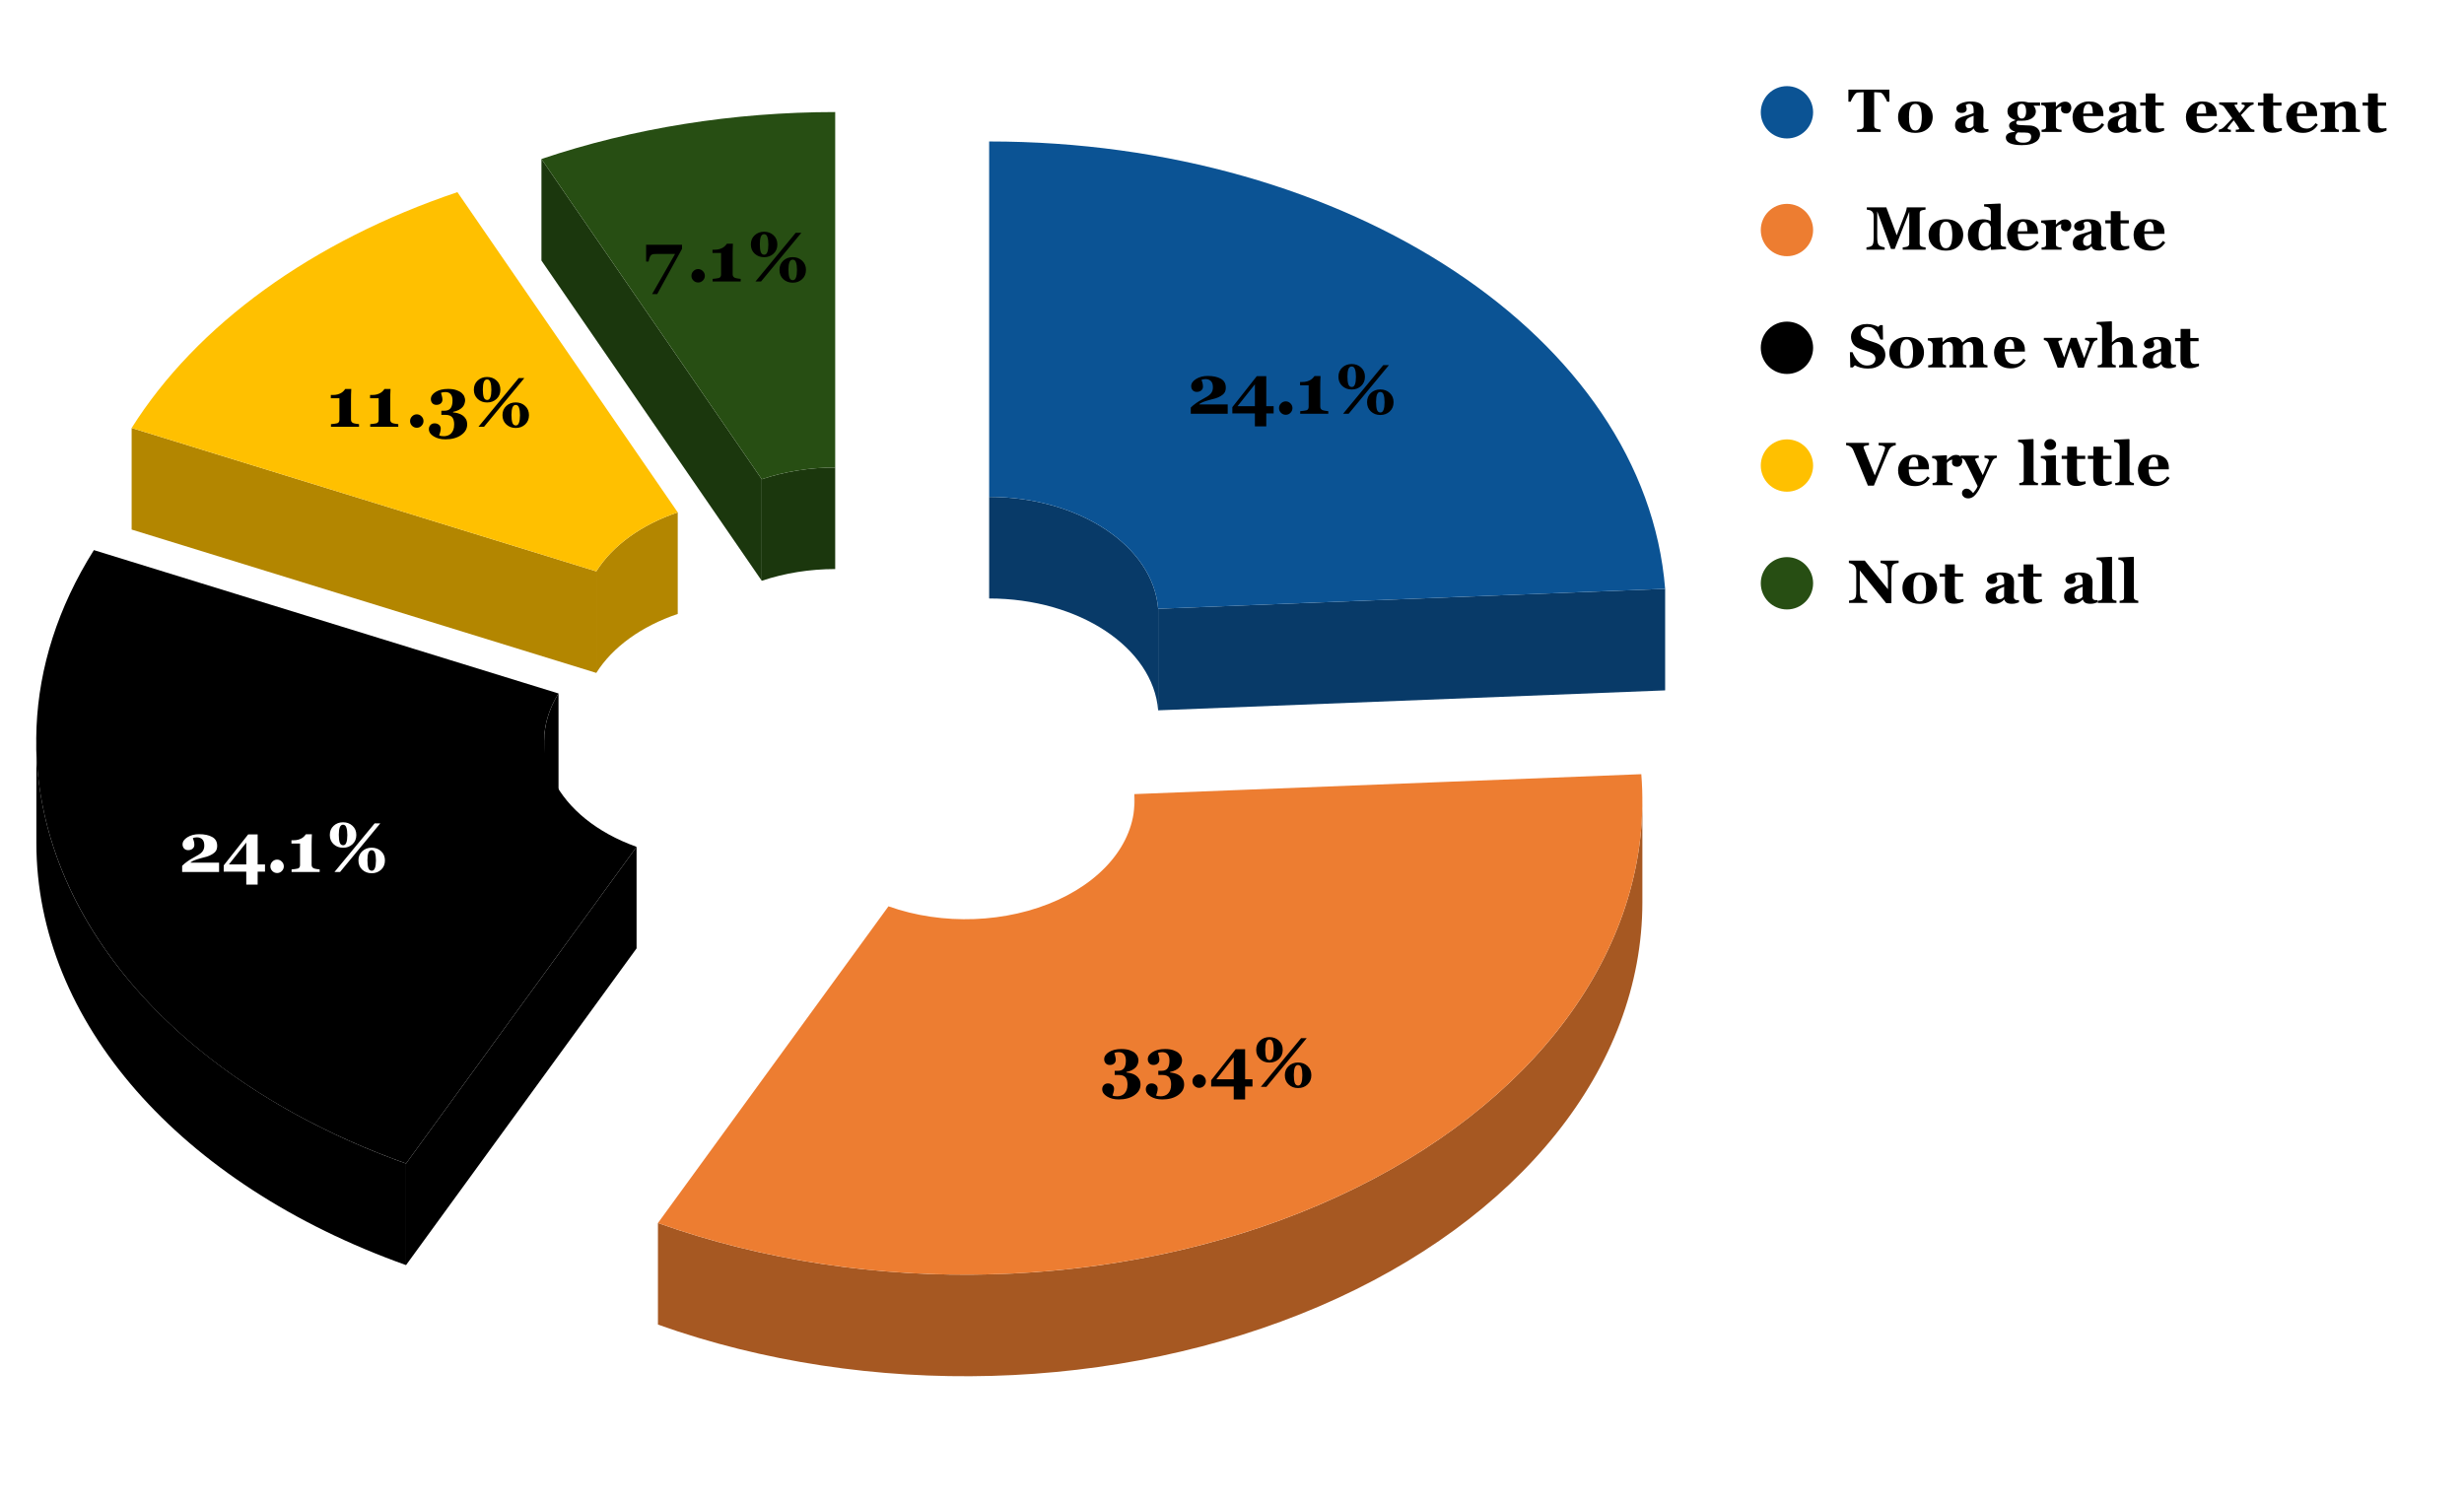 <?xml version="1.0" encoding="UTF-8" standalone="no"?>
<svg
   version="1.1"
   viewBox="0.0 0.0 565.0 345.0"
   fill="none"
   stroke="none"
   stroke-linecap="square"
   stroke-miterlimit="10"
   width="565"
   height="345"
   id="svg32"
   sodipodi:docname="Efforts are made by the institute or  teachers to inculcate soft skills, life skills and employability skills to make you ready for the world of work.svg"
   inkscape:version="1.3.2 (091e20e, 2023-11-25, custom)"
   xmlns:inkscape="http://www.inkscape.org/namespaces/inkscape"
   xmlns:sodipodi="http://sodipodi.sourceforge.net/DTD/sodipodi-0.dtd"
   xmlns="http://www.w3.org/2000/svg"
   xmlns:svg="http://www.w3.org/2000/svg">
  <defs
     id="defs32" />
  <sodipodi:namedview
     id="namedview32"
     pagecolor="#ffffff"
     bordercolor="#000000"
     borderopacity="0.25"
     inkscape:showpageshadow="2"
     inkscape:pageopacity="0.0"
     inkscape:pagecheckerboard="0"
     inkscape:deskcolor="#d1d1d1"
     inkscape:zoom="1.8336283"
     inkscape:cx="282.5"
     inkscape:cy="172.60859"
     inkscape:window-width="1920"
     inkscape:window-height="1017"
     inkscape:window-x="-8"
     inkscape:window-y="-8"
     inkscape:window-maximized="1"
     inkscape:current-layer="svg32" />
  <path
     fill="#ffffff"
     d="M0 0L565.0 0L565.0 345.0L0 345.0L0 0Z"
     fill-rule="nonzero"
     id="path1" />
  <path
     fill="#083a68"
     d="M265.566 139.59L381.82 135.02L381.82 158.308L265.566 162.878Z"
     fill-rule="nonzero"
     id="path2" />
  <path
     fill="#083a68"
     d="M226.814 113.945C247.404 113.945 264.411 125.2 265.566 139.59L265.566 162.878C264.411 148.488 247.404 137.233 226.814 137.233Z"
     fill-rule="nonzero"
     id="path3" />
  <path
     fill="#0b5394"
     d="M226.814 32.439C309.174 32.439 377.202 77.459 381.82 135.02L265.566 139.59C264.411 125.2 247.404 113.945 226.814 113.945Z"
     fill-rule="nonzero"
     id="path4" />
  <path
     fill="#1b370d"
     d="M174.673 109.89L124.153 36.456L124.153 59.743L174.673 133.178Z"
     fill-rule="nonzero"
     id="path5" />
  <path
     fill="#1b370d"
     d="M174.673 109.89C179.927 108.12 185.683 107.2 191.513 107.2L191.513 130.487C185.683 130.487 179.927 131.407 174.673 133.178Z"
     fill-rule="nonzero"
     id="path6" />
  <path
     fill="#274e13"
     d="M124.153 36.456C145.167 29.372 168.19 25.694 191.513 25.694L191.513 107.2C185.683 107.2 179.927 108.12 174.673 109.89Z"
     fill-rule="nonzero"
     id="path7" />
  <path
     fill="#b38600"
     d="M136.732 131.013L30.184 98.141L30.184 121.428L136.732 154.301Z"
     fill-rule="nonzero"
     id="path8" />
  <path
     fill="#b38600"
     d="M136.732 131.013C140.459 125.094 147.081 120.3 155.407 117.493L155.407 140.78C147.081 143.587 140.459 148.381 136.732 154.301Z"
     fill-rule="nonzero"
     id="path9" />
  <path
     fill="#ffc000"
     d="M30.184 98.141C45.093 74.463 71.582 55.285 104.887 44.058L155.407 117.493C147.081 120.3 140.459 125.094 136.732 131.013Z"
     fill-rule="nonzero"
     id="path10" />
  <path
     fill="#000000"
     d="M145.968 194.181L93.106 266.803L93.106 290.091L145.968 217.468Z"
     fill-rule="nonzero"
     id="path11" />
  <path
     fill="#000000"
     d="M93.106 290.091C41.089 271.538 8.338 234.127 8.338 193.261L8.338 169.973C8.338 210.839 41.089 248.251 93.106 266.803Z"
     fill-rule="nonzero"
     id="path12" />
  <path
     fill="#000000"
     d="M124.776 169.973C124.776 166.2 125.898 162.468 128.072 159.016L128.072 182.303C125.898 185.756 124.776 189.488 124.776 193.261Z"
     fill-rule="nonzero"
     id="path13" />
  <path
     fill="#000000"
     d="M93.106 266.803C19.722 240.63 -11.692 178.898 21.525 126.143L128.072 159.016C119.768 172.204 127.622 187.637 145.968 194.181Z"
     fill-rule="nonzero"
     id="path14" />
  <path
     fill="#a65822"
     d="M376.6 206.902C376.6 244.713 348.524 279.806 302.468 299.562C256.411 319.319 198.996 320.898 150.868 303.732L150.868 280.444C198.996 297.61 256.411 296.031 302.468 276.275C348.524 256.519 376.6 221.425 376.6 183.614Z"
     fill-rule="nonzero"
     id="path15" />
  <path
     fill="#a65822"
     d="M260.101 182.091C260.142 182.598 260.162 183.106 260.162 183.614L260.162 206.902C260.162 206.394 260.142 205.886 260.101 205.378Z"
     fill-rule="nonzero"
     id="path16" />
  <path
     fill="#ed7d31"
     d="M376.355 177.521C379.471 216.358 352.696 253.399 306.148 274.646C259.601 295.892 200.38 298.104 150.868 280.444L203.729 207.822C216.107 212.237 230.912 211.684 242.549 206.372C254.186 201.06 260.88 191.8 260.101 182.091Z"
     fill-rule="nonzero"
     id="path17" />
  <path
     fill="#000000"
     d="M281.516 94.878L273.047 94.878L273.047 93.456Q273.61 92.894 274.266 92.441Q274.922 91.972 275.61 91.613Q276.328 91.222 276.813 90.925Q277.313 90.628 277.594 90.3Q277.875 89.988 278 89.628Q278.125 89.269 278.125 88.831Q278.125 87.831 277.657 87.378Q277.188 86.925 276.407 86.925Q276.172 86.925 275.953 86.972Q275.735 87.003 275.5 87.097Q275.625 87.441 275.735 87.816Q275.844 88.191 275.844 88.66Q275.844 89.206 275.438 89.535Q275.047 89.863 274.422 89.863Q273.844 89.863 273.485 89.488Q273.141 89.097 273.141 88.55Q273.141 87.597 274.25 86.91Q275.36 86.206 276.953 86.206Q278.797 86.206 279.938 86.847Q281.078 87.472 281.078 88.878Q281.078 89.613 280.766 90.066Q280.469 90.503 279.891 90.831Q279.36 91.144 278.719 91.347Q278.094 91.535 277.36 91.706Q276.594 91.91 276.016 92.128Q275.438 92.347 275 92.644L275 92.738L281.516 92.738L281.516 94.878ZM292.047 94.8L290.36 94.8L290.36 97.769L287.75 97.769L287.75 94.8L282.578 94.8L282.578 93.363L288.188 86.253L290.36 86.253L290.36 93.144L292.047 93.144L292.047 94.8ZM287.75 93.144L287.75 88.128L283.766 93.144L287.75 93.144ZM296.36 93.581Q296.36 94.191 295.907 94.66Q295.453 95.113 294.828 95.113Q294.188 95.113 293.735 94.66Q293.282 94.206 293.282 93.581Q293.282 92.956 293.735 92.503Q294.188 92.035 294.828 92.035Q295.453 92.035 295.907 92.503Q296.36 92.956 296.36 93.581ZM304.578 94.878L298.141 94.878L298.141 94.285Q298.375 94.269 298.875 94.206Q299.391 94.144 299.578 94.081Q299.813 94.003 299.938 93.816Q300.078 93.628 300.078 93.3L300.078 88.347L298.11 88.347L298.11 87.597L298.532 87.597Q299.219 87.597 299.703 87.456Q300.203 87.3 300.532 87.097Q300.875 86.878 301.078 86.644Q301.297 86.41 301.422 86.222L302.797 86.222Q302.782 86.738 302.75 87.425Q302.735 88.097 302.735 88.628L302.735 93.206Q302.735 93.488 302.844 93.706Q302.969 93.91 303.203 94.019Q303.407 94.113 303.875 94.191Q304.36 94.269 304.578 94.285L304.578 94.878ZM312.985 86.394Q312.985 87.691 312.11 88.503Q311.235 89.316 309.953 89.316Q308.657 89.316 307.782 88.503Q306.907 87.691 306.907 86.394Q306.907 85.081 307.782 84.285Q308.657 83.472 309.938 83.472Q311.235 83.472 312.11 84.285Q312.985 85.081 312.985 86.394ZM310.922 86.41Q310.922 85.331 310.703 84.691Q310.5 84.035 309.938 84.035Q309.422 84.035 309.188 84.644Q308.969 85.253 308.969 86.331Q308.969 87.456 309.172 88.097Q309.391 88.738 309.969 88.738Q310.469 88.738 310.688 88.144Q310.922 87.535 310.922 86.41ZM319.547 92.222Q319.547 93.535 318.672 94.347Q317.797 95.16 316.516 95.16Q315.219 95.16 314.344 94.347Q313.469 93.535 313.469 92.222Q313.469 90.925 314.344 90.113Q315.219 89.3 316.5 89.3Q317.797 89.3 318.672 90.113Q319.547 90.925 319.547 92.222ZM317.485 92.238Q317.485 91.16 317.266 90.519Q317.063 89.878 316.5 89.878Q315.985 89.878 315.75 90.488Q315.532 91.081 315.532 92.16Q315.532 93.285 315.735 93.941Q315.953 94.581 316.532 94.581Q317.032 94.581 317.25 93.972Q317.485 93.363 317.485 92.238ZM318.485 83.722L309.25 94.878L307.969 94.878L317.188 83.722L318.485 83.722Z"
     fill-rule="nonzero"
     id="path18" />
  <path
     fill="#000000"
     d="M260.428 246.589Q260.897 246.902 261.21 247.418Q261.522 247.933 261.522 248.699Q261.522 250.168 260.116 251.136Q258.725 252.105 256.522 252.105Q254.944 252.105 253.835 251.418Q252.741 250.746 252.741 249.761Q252.741 249.199 253.1 248.824Q253.46 248.433 254.053 248.433Q254.663 248.433 255.053 248.777Q255.46 249.105 255.46 249.668Q255.46 250.043 255.319 250.511Q255.178 250.996 255.1 251.214Q255.272 251.293 255.538 251.339Q255.819 251.386 256.194 251.386Q256.647 251.386 257.069 251.23Q257.507 251.089 257.835 250.746Q258.163 250.402 258.35 249.918Q258.538 249.449 258.538 248.668Q258.538 248.214 258.444 247.824Q258.366 247.418 258.147 247.121Q257.928 246.824 257.553 246.668Q257.178 246.496 256.585 246.496L255.6 246.496L255.6 245.543L256.303 245.543Q257.288 245.543 257.725 244.964Q258.163 244.386 258.163 243.183Q258.163 242.23 257.741 241.746Q257.319 241.261 256.507 241.261Q256.21 241.261 255.975 241.308Q255.757 241.339 255.522 241.433Q255.6 241.699 255.725 242.183Q255.85 242.652 255.85 242.98Q255.85 243.543 255.46 243.871Q255.085 244.199 254.475 244.199Q253.882 244.199 253.538 243.824Q253.194 243.433 253.194 242.886Q253.194 241.918 254.303 241.23Q255.428 240.543 257.132 240.543Q258.303 240.543 259.069 240.824Q259.835 241.089 260.288 241.496Q260.725 241.886 260.882 242.339Q261.053 242.777 261.053 243.136Q261.053 243.48 260.913 243.918Q260.772 244.355 260.491 244.683Q260.147 245.074 259.585 245.371Q259.038 245.652 258.288 245.808L258.288 245.933Q258.803 245.964 259.382 246.121Q259.975 246.277 260.428 246.589ZM270.428 246.589Q270.897 246.902 271.21 247.418Q271.522 247.933 271.522 248.699Q271.522 250.168 270.116 251.136Q268.725 252.105 266.522 252.105Q264.944 252.105 263.835 251.418Q262.741 250.746 262.741 249.761Q262.741 249.199 263.1 248.824Q263.46 248.433 264.053 248.433Q264.663 248.433 265.053 248.777Q265.46 249.105 265.46 249.668Q265.46 250.043 265.319 250.511Q265.178 250.996 265.1 251.214Q265.272 251.293 265.538 251.339Q265.819 251.386 266.194 251.386Q266.647 251.386 267.069 251.23Q267.507 251.089 267.835 250.746Q268.163 250.402 268.35 249.918Q268.538 249.449 268.538 248.668Q268.538 248.214 268.444 247.824Q268.366 247.418 268.147 247.121Q267.928 246.824 267.553 246.668Q267.178 246.496 266.585 246.496L265.6 246.496L265.6 245.543L266.303 245.543Q267.288 245.543 267.725 244.964Q268.163 244.386 268.163 243.183Q268.163 242.23 267.741 241.746Q267.319 241.261 266.507 241.261Q266.21 241.261 265.975 241.308Q265.757 241.339 265.522 241.433Q265.6 241.699 265.725 242.183Q265.85 242.652 265.85 242.98Q265.85 243.543 265.46 243.871Q265.085 244.199 264.475 244.199Q263.882 244.199 263.538 243.824Q263.194 243.433 263.194 242.886Q263.194 241.918 264.303 241.23Q265.428 240.543 267.132 240.543Q268.303 240.543 269.069 240.824Q269.835 241.089 270.288 241.496Q270.725 241.886 270.882 242.339Q271.053 242.777 271.053 243.136Q271.053 243.48 270.913 243.918Q270.772 244.355 270.491 244.683Q270.147 245.074 269.585 245.371Q269.038 245.652 268.288 245.808L268.288 245.933Q268.803 245.964 269.382 246.121Q269.975 246.277 270.428 246.589ZM276.507 247.918Q276.507 248.527 276.053 248.996Q275.6 249.449 274.975 249.449Q274.335 249.449 273.882 248.996Q273.428 248.543 273.428 247.918Q273.428 247.293 273.882 246.839Q274.335 246.371 274.975 246.371Q275.6 246.371 276.053 246.839Q276.507 247.293 276.507 247.918ZM287.194 249.136L285.507 249.136L285.507 252.105L282.897 252.105L282.897 249.136L277.725 249.136L277.725 247.699L283.335 240.589L285.507 240.589L285.507 247.48L287.194 247.48L287.194 249.136ZM282.897 247.48L282.897 242.464L278.913 247.48L282.897 247.48ZM294.132 240.73Q294.132 242.027 293.257 242.839Q292.382 243.652 291.1 243.652Q289.803 243.652 288.928 242.839Q288.053 242.027 288.053 240.73Q288.053 239.418 288.928 238.621Q289.803 237.808 291.085 237.808Q292.382 237.808 293.257 238.621Q294.132 239.418 294.132 240.73ZM292.069 240.746Q292.069 239.668 291.85 239.027Q291.647 238.371 291.085 238.371Q290.569 238.371 290.335 238.98Q290.116 239.589 290.116 240.668Q290.116 241.793 290.319 242.433Q290.538 243.074 291.116 243.074Q291.616 243.074 291.835 242.48Q292.069 241.871 292.069 240.746ZM300.694 246.558Q300.694 247.871 299.819 248.683Q298.944 249.496 297.663 249.496Q296.366 249.496 295.491 248.683Q294.616 247.871 294.616 246.558Q294.616 245.261 295.491 244.449Q296.366 243.636 297.647 243.636Q298.944 243.636 299.819 244.449Q300.694 245.261 300.694 246.558ZM298.632 246.574Q298.632 245.496 298.413 244.855Q298.21 244.214 297.647 244.214Q297.132 244.214 296.897 244.824Q296.678 245.418 296.678 246.496Q296.678 247.621 296.882 248.277Q297.1 248.918 297.678 248.918Q298.178 248.918 298.397 248.308Q298.632 247.699 298.632 246.574ZM299.632 238.058L290.397 249.214L289.116 249.214L298.335 238.058L299.632 238.058Z"
     fill-rule="nonzero"
     id="path19" />
  <path
     fill="#000000"
     d="M50.236 199.955L41.767 199.955L41.767 198.533Q42.33 197.971 42.986 197.518Q43.642 197.049 44.33 196.69Q45.049 196.299 45.533 196.002Q46.033 195.705 46.314 195.377Q46.595 195.065 46.72 194.705Q46.845 194.346 46.845 193.908Q46.845 192.908 46.377 192.455Q45.908 192.002 45.127 192.002Q44.892 192.002 44.674 192.049Q44.455 192.08 44.22 192.174Q44.345 192.518 44.455 192.893Q44.564 193.268 44.564 193.736Q44.564 194.283 44.158 194.611Q43.767 194.94 43.142 194.94Q42.564 194.94 42.205 194.565Q41.861 194.174 41.861 193.627Q41.861 192.674 42.97 191.986Q44.08 191.283 45.674 191.283Q47.517 191.283 48.658 191.924Q49.799 192.549 49.799 193.955Q49.799 194.69 49.486 195.143Q49.189 195.58 48.611 195.908Q48.08 196.221 47.439 196.424Q46.814 196.611 46.08 196.783Q45.314 196.986 44.736 197.205Q44.158 197.424 43.72 197.721L43.72 197.815L50.236 197.815L50.236 199.955ZM60.767 199.877L59.08 199.877L59.08 202.846L56.47 202.846L56.47 199.877L51.299 199.877L51.299 198.44L56.908 191.33L59.08 191.33L59.08 198.221L60.767 198.221L60.767 199.877ZM56.47 198.221L56.47 193.205L52.486 198.221L56.47 198.221ZM65.08 198.658Q65.08 199.268 64.627 199.736Q64.174 200.19 63.549 200.19Q62.908 200.19 62.455 199.736Q62.002 199.283 62.002 198.658Q62.002 198.033 62.455 197.58Q62.908 197.111 63.549 197.111Q64.174 197.111 64.627 197.58Q65.08 198.033 65.08 198.658ZM73.299 199.955L66.861 199.955L66.861 199.361Q67.095 199.346 67.595 199.283Q68.111 199.221 68.299 199.158Q68.533 199.08 68.658 198.893Q68.799 198.705 68.799 198.377L68.799 193.424L66.83 193.424L66.83 192.674L67.252 192.674Q67.939 192.674 68.424 192.533Q68.924 192.377 69.252 192.174Q69.595 191.955 69.799 191.721Q70.017 191.486 70.142 191.299L71.517 191.299Q71.502 191.815 71.47 192.502Q71.455 193.174 71.455 193.705L71.455 198.283Q71.455 198.565 71.564 198.783Q71.689 198.986 71.924 199.096Q72.127 199.19 72.595 199.268Q73.08 199.346 73.299 199.361L73.299 199.955ZM81.705 191.471Q81.705 192.768 80.83 193.58Q79.955 194.393 78.674 194.393Q77.377 194.393 76.502 193.58Q75.627 192.768 75.627 191.471Q75.627 190.158 76.502 189.361Q77.377 188.549 78.658 188.549Q79.955 188.549 80.83 189.361Q81.705 190.158 81.705 191.471ZM79.642 191.486Q79.642 190.408 79.424 189.768Q79.22 189.111 78.658 189.111Q78.142 189.111 77.908 189.721Q77.689 190.33 77.689 191.408Q77.689 192.533 77.892 193.174Q78.111 193.815 78.689 193.815Q79.189 193.815 79.408 193.221Q79.642 192.611 79.642 191.486ZM88.267 197.299Q88.267 198.611 87.392 199.424Q86.517 200.236 85.236 200.236Q83.939 200.236 83.064 199.424Q82.189 198.611 82.189 197.299Q82.189 196.002 83.064 195.19Q83.939 194.377 85.22 194.377Q86.517 194.377 87.392 195.19Q88.267 196.002 88.267 197.299ZM86.205 197.315Q86.205 196.236 85.986 195.596Q85.783 194.955 85.22 194.955Q84.705 194.955 84.47 195.565Q84.252 196.158 84.252 197.236Q84.252 198.361 84.455 199.018Q84.674 199.658 85.252 199.658Q85.752 199.658 85.97 199.049Q86.205 198.44 86.205 197.315ZM87.205 188.799L77.97 199.955L76.689 199.955L85.908 188.799L87.205 188.799Z"
     fill-rule="nonzero"
     id="path20"
     style="fill:#ffffff" />
  <path
     fill="#000000"
     d="M82.328 97.853L75.89 97.853L75.89 97.259Q76.124 97.243 76.624 97.181Q77.14 97.118 77.328 97.056Q77.562 96.978 77.687 96.79Q77.828 96.603 77.828 96.274L77.828 91.321L75.859 91.321L75.859 90.571L76.281 90.571Q76.968 90.571 77.453 90.431Q77.953 90.274 78.281 90.071Q78.624 89.853 78.828 89.618Q79.046 89.384 79.171 89.196L80.546 89.196Q80.531 89.712 80.499 90.399Q80.484 91.071 80.484 91.603L80.484 96.181Q80.484 96.462 80.593 96.681Q80.718 96.884 80.953 96.993Q81.156 97.087 81.624 97.165Q82.109 97.243 82.328 97.259L82.328 97.853ZM91.328 97.853L84.89 97.853L84.89 97.259Q85.124 97.243 85.624 97.181Q86.14 97.118 86.328 97.056Q86.562 96.978 86.687 96.79Q86.828 96.603 86.828 96.274L86.828 91.321L84.859 91.321L84.859 90.571L85.281 90.571Q85.968 90.571 86.453 90.431Q86.953 90.274 87.281 90.071Q87.624 89.853 87.828 89.618Q88.046 89.384 88.171 89.196L89.546 89.196Q89.531 89.712 89.499 90.399Q89.484 91.071 89.484 91.603L89.484 96.181Q89.484 96.462 89.593 96.681Q89.718 96.884 89.953 96.993Q90.156 97.087 90.624 97.165Q91.109 97.243 91.328 97.259L91.328 97.853ZM97.109 96.556Q97.109 97.165 96.656 97.634Q96.203 98.087 95.578 98.087Q94.937 98.087 94.484 97.634Q94.031 97.181 94.031 96.556Q94.031 95.931 94.484 95.478Q94.937 95.009 95.578 95.009Q96.203 95.009 96.656 95.478Q97.109 95.931 97.109 96.556ZM106.031 95.228Q106.499 95.54 106.812 96.056Q107.124 96.571 107.124 97.337Q107.124 98.806 105.718 99.774Q104.328 100.743 102.124 100.743Q100.546 100.743 99.437 100.056Q98.343 99.384 98.343 98.399Q98.343 97.837 98.703 97.462Q99.062 97.071 99.656 97.071Q100.265 97.071 100.656 97.415Q101.062 97.743 101.062 98.306Q101.062 98.681 100.921 99.149Q100.781 99.634 100.703 99.853Q100.874 99.931 101.14 99.978Q101.421 100.024 101.796 100.024Q102.249 100.024 102.671 99.868Q103.109 99.728 103.437 99.384Q103.765 99.04 103.953 98.556Q104.14 98.087 104.14 97.306Q104.14 96.853 104.046 96.462Q103.968 96.056 103.749 95.759Q103.531 95.462 103.156 95.306Q102.781 95.134 102.187 95.134L101.203 95.134L101.203 94.181L101.906 94.181Q102.89 94.181 103.328 93.603Q103.765 93.024 103.765 91.821Q103.765 90.868 103.343 90.384Q102.921 89.899 102.109 89.899Q101.812 89.899 101.578 89.946Q101.359 89.978 101.124 90.071Q101.203 90.337 101.328 90.821Q101.453 91.29 101.453 91.618Q101.453 92.181 101.062 92.509Q100.687 92.837 100.078 92.837Q99.484 92.837 99.14 92.462Q98.796 92.071 98.796 91.524Q98.796 90.556 99.906 89.868Q101.031 89.181 102.734 89.181Q103.906 89.181 104.671 89.462Q105.437 89.728 105.89 90.134Q106.328 90.524 106.484 90.978Q106.656 91.415 106.656 91.774Q106.656 92.118 106.515 92.556Q106.374 92.993 106.093 93.321Q105.749 93.712 105.187 94.009Q104.64 94.29 103.89 94.446L103.89 94.571Q104.406 94.603 104.984 94.759Q105.578 94.915 106.031 95.228ZM114.734 89.368Q114.734 90.665 113.859 91.478Q112.984 92.29 111.703 92.29Q110.406 92.29 109.531 91.478Q108.656 90.665 108.656 89.368Q108.656 88.056 109.531 87.259Q110.406 86.446 111.687 86.446Q112.984 86.446 113.859 87.259Q114.734 88.056 114.734 89.368ZM112.671 89.384Q112.671 88.306 112.453 87.665Q112.249 87.009 111.687 87.009Q111.171 87.009 110.937 87.618Q110.718 88.228 110.718 89.306Q110.718 90.431 110.921 91.071Q111.14 91.712 111.718 91.712Q112.218 91.712 112.437 91.118Q112.671 90.509 112.671 89.384ZM121.296 95.196Q121.296 96.509 120.421 97.321Q119.546 98.134 118.265 98.134Q116.968 98.134 116.093 97.321Q115.218 96.509 115.218 95.196Q115.218 93.899 116.093 93.087Q116.968 92.274 118.249 92.274Q119.546 92.274 120.421 93.087Q121.296 93.899 121.296 95.196ZM119.234 95.212Q119.234 94.134 119.015 93.493Q118.812 92.853 118.249 92.853Q117.734 92.853 117.499 93.462Q117.281 94.056 117.281 95.134Q117.281 96.259 117.484 96.915Q117.703 97.556 118.281 97.556Q118.781 97.556 118.999 96.946Q119.234 96.337 119.234 95.212ZM120.234 86.696L110.999 97.853L109.718 97.853L118.937 86.696L120.234 86.696Z"
     fill-rule="nonzero"
     id="path21" />
  <path
     fill="#000000"
     d="M156.39 57.057L150.702 67.432L149.53 67.432L154.796 58.229L151.218 58.229Q150.546 58.229 150.155 58.245Q149.78 58.245 149.452 58.386Q149.202 58.511 149.015 58.932Q148.827 59.354 148.718 59.979L148.155 59.979L148.155 56.12L156.39 56.12L156.39 57.057ZM161.624 63.245Q161.624 63.854 161.171 64.323Q160.718 64.776 160.093 64.776Q159.452 64.776 158.999 64.323Q158.546 63.87 158.546 63.245Q158.546 62.62 158.999 62.167Q159.452 61.698 160.093 61.698Q160.718 61.698 161.171 62.167Q161.624 62.62 161.624 63.245ZM169.843 64.542L163.405 64.542L163.405 63.948Q163.64 63.932 164.14 63.87Q164.655 63.807 164.843 63.745Q165.077 63.667 165.202 63.479Q165.343 63.292 165.343 62.964L165.343 58.011L163.374 58.011L163.374 57.261L163.796 57.261Q164.483 57.261 164.968 57.12Q165.468 56.964 165.796 56.761Q166.14 56.542 166.343 56.307Q166.562 56.073 166.687 55.886L168.062 55.886Q168.046 56.401 168.015 57.089Q167.999 57.761 167.999 58.292L167.999 62.87Q167.999 63.151 168.108 63.37Q168.233 63.573 168.468 63.682Q168.671 63.776 169.14 63.854Q169.624 63.932 169.843 63.948L169.843 64.542ZM178.249 56.057Q178.249 57.354 177.374 58.167Q176.499 58.979 175.218 58.979Q173.921 58.979 173.046 58.167Q172.171 57.354 172.171 56.057Q172.171 54.745 173.046 53.948Q173.921 53.136 175.202 53.136Q176.499 53.136 177.374 53.948Q178.249 54.745 178.249 56.057ZM176.187 56.073Q176.187 54.995 175.968 54.354Q175.765 53.698 175.202 53.698Q174.687 53.698 174.452 54.307Q174.233 54.917 174.233 55.995Q174.233 57.12 174.437 57.761Q174.655 58.401 175.233 58.401Q175.733 58.401 175.952 57.807Q176.187 57.198 176.187 56.073ZM184.812 61.886Q184.812 63.198 183.937 64.011Q183.062 64.823 181.78 64.823Q180.483 64.823 179.608 64.011Q178.733 63.198 178.733 61.886Q178.733 60.589 179.608 59.776Q180.483 58.964 181.765 58.964Q183.062 58.964 183.937 59.776Q184.812 60.589 184.812 61.886ZM182.749 61.901Q182.749 60.823 182.53 60.182Q182.327 59.542 181.765 59.542Q181.249 59.542 181.015 60.151Q180.796 60.745 180.796 61.823Q180.796 62.948 180.999 63.604Q181.218 64.245 181.796 64.245Q182.296 64.245 182.515 63.636Q182.749 63.026 182.749 61.901ZM183.749 53.386L174.515 64.542L173.233 64.542L182.452 53.386L183.749 53.386Z"
     fill-rule="nonzero"
     id="path22" />
  <path
     fill="#0b5394"
     d="M415.75 25.75C415.75 29.064 413.064 31.75 409.75 31.75C406.436 31.75 403.75 29.064 403.75 25.75C403.75 22.436 406.436 19.75 409.75 19.75C413.064 19.75 415.75 22.436 415.75 25.75Z"
     fill-rule="nonzero"
     id="path23" />
  <path
     fill="#000000"
     d="M433.234 23.328L432.719 23.328Q432.5 22.703 432.031 22.0Q431.562 21.281 431.172 21.219Q430.953 21.203 430.625 21.188Q430.312 21.156 430.078 21.156L429.75 21.156L429.75 28.766Q429.75 29.016 429.844 29.203Q429.938 29.391 430.188 29.5Q430.344 29.562 430.672 29.625Q431.016 29.688 431.25 29.719L431.25 30.25L425.828 30.25L425.828 29.719Q426.031 29.703 426.391 29.672Q426.75 29.625 426.875 29.562Q427.141 29.453 427.234 29.281Q427.328 29.094 427.328 28.828L427.328 21.156L427.0 21.156Q426.766 21.156 426.438 21.188Q426.125 21.203 425.906 21.219Q425.516 21.281 425.047 22.0Q424.578 22.703 424.359 23.328L423.844 23.328L423.844 20.547L433.234 20.547L433.234 23.328ZM442.125 24.281Q442.625 24.75 442.891 25.406Q443.172 26.062 443.172 26.828Q443.172 27.578 442.906 28.266Q442.641 28.938 442.141 29.406Q441.594 29.922 440.844 30.203Q440.094 30.469 439.125 30.469Q438.297 30.469 437.594 30.234Q436.891 29.984 436.359 29.516Q435.844 29.047 435.531 28.375Q435.234 27.703 435.234 26.875Q435.234 26.047 435.5 25.422Q435.766 24.781 436.281 24.281Q436.797 23.797 437.531 23.531Q438.281 23.266 439.188 23.266Q440.156 23.266 440.875 23.531Q441.609 23.797 442.125 24.281ZM440.375 29.016Q440.531 28.625 440.594 28.078Q440.672 27.531 440.672 26.812Q440.672 26.328 440.594 25.719Q440.531 25.109 440.391 24.75Q440.234 24.312 439.938 24.078Q439.656 23.828 439.203 23.828Q438.719 23.828 438.422 24.094Q438.141 24.359 437.984 24.781Q437.844 25.172 437.781 25.703Q437.734 26.219 437.734 26.781Q437.734 27.531 437.781 28.016Q437.828 28.5 438.016 29.0Q438.172 29.422 438.453 29.672Q438.75 29.922 439.203 29.922Q439.625 29.922 439.906 29.688Q440.203 29.453 440.375 29.016ZM455.953 30.109Q455.656 30.234 455.25 30.344Q454.844 30.453 454.375 30.453Q453.547 30.453 453.141 30.203Q452.75 29.953 452.609 29.484L452.562 29.484Q452.328 29.719 452.109 29.891Q451.906 30.047 451.656 30.172Q451.328 30.312 451.031 30.391Q450.734 30.469 450.203 30.469Q449.406 30.469 448.844 30.0Q448.297 29.531 448.297 28.75Q448.297 28.312 448.406 28.0Q448.531 27.688 448.766 27.453Q448.969 27.234 449.234 27.094Q449.5 26.938 449.828 26.812Q450.438 26.594 451.297 26.359Q452.172 26.109 452.562 25.922L452.562 25.266Q452.562 25.094 452.531 24.812Q452.516 24.531 452.422 24.344Q452.328 24.125 452.109 23.969Q451.906 23.812 451.578 23.812Q451.281 23.812 451.078 23.906Q450.875 23.984 450.75 24.078Q450.766 24.219 450.859 24.5Q450.969 24.781 450.969 25.031Q450.969 25.156 450.906 25.328Q450.844 25.5 450.719 25.594Q450.562 25.734 450.359 25.812Q450.172 25.891 449.781 25.891Q449.203 25.891 448.906 25.609Q448.609 25.328 448.609 24.891Q448.609 24.5 448.906 24.203Q449.219 23.906 449.656 23.703Q450.094 23.5 450.641 23.391Q451.203 23.266 451.688 23.266Q452.344 23.266 452.891 23.344Q453.453 23.422 453.906 23.672Q454.328 23.906 454.578 24.375Q454.828 24.828 454.828 25.547Q454.828 26.328 454.797 27.391Q454.766 28.438 454.766 28.781Q454.766 29.094 454.859 29.266Q454.953 29.438 455.141 29.531Q455.25 29.594 455.5 29.609Q455.75 29.609 455.953 29.609L455.953 30.109ZM452.562 26.547Q452.188 26.672 451.797 26.844Q451.422 27.016 451.188 27.188Q450.938 27.391 450.797 27.688Q450.656 27.984 450.656 28.391Q450.656 28.922 450.891 29.156Q451.141 29.391 451.484 29.391Q451.859 29.391 452.094 29.25Q452.344 29.094 452.531 28.859L452.562 26.547ZM467.797 24.234L466.297 24.234Q466.562 24.531 466.688 24.875Q466.828 25.203 466.828 25.562Q466.828 26.031 466.578 26.453Q466.328 26.859 465.922 27.125Q465.5 27.391 464.938 27.547Q464.375 27.688 463.719 27.688L462.609 27.688Q462.531 27.75 462.422 27.891Q462.328 28.016 462.328 28.141Q462.328 28.438 462.562 28.562Q462.812 28.672 463.438 28.688Q464.062 28.703 464.688 28.75Q465.328 28.781 465.609 28.781Q466.0 28.812 466.391 28.953Q466.781 29.094 467.062 29.312Q467.375 29.547 467.578 29.922Q467.797 30.297 467.797 30.781Q467.797 31.297 467.547 31.75Q467.297 32.219 466.781 32.547Q466.234 32.906 465.484 33.094Q464.734 33.281 463.609 33.281Q461.812 33.281 460.875 32.844Q459.938 32.406 459.938 31.531Q459.938 31.0 460.438 30.641Q460.953 30.297 462.016 30.266L462.016 30.188Q461.391 29.969 461.031 29.625Q460.688 29.266 460.688 28.797Q460.688 28.516 460.828 28.312Q460.969 28.109 461.188 27.969Q461.375 27.844 461.641 27.75Q461.922 27.656 462.109 27.594L462.109 27.516Q461.188 27.188 460.75 26.703Q460.312 26.203 460.312 25.484Q460.312 24.484 461.234 23.891Q462.172 23.281 463.594 23.281Q464.062 23.281 464.484 23.359Q464.922 23.438 465.156 23.5L467.797 23.5L467.797 24.234ZM464.594 25.547Q464.594 24.734 464.344 24.281Q464.094 23.812 463.562 23.812Q463.297 23.812 463.094 23.938Q462.906 24.062 462.781 24.297Q462.656 24.531 462.609 24.844Q462.578 25.156 462.578 25.484Q462.578 26.234 462.828 26.719Q463.094 27.188 463.578 27.188Q464.078 27.188 464.328 26.766Q464.594 26.328 464.594 25.547ZM465.75 31.281Q465.75 31.047 465.609 30.812Q465.484 30.594 465.031 30.453Q464.781 30.406 464.219 30.391Q463.656 30.375 462.672 30.375Q462.438 30.578 462.266 30.859Q462.109 31.141 462.109 31.547Q462.109 31.719 462.203 31.922Q462.312 32.125 462.516 32.297Q462.75 32.5 463.047 32.609Q463.344 32.719 463.938 32.719Q464.812 32.719 465.281 32.375Q465.75 32.047 465.75 31.281ZM474.953 24.719Q474.953 25.234 474.625 25.641Q474.312 26.031 473.781 26.031Q473.281 26.031 472.938 25.781Q472.594 25.516 472.594 25.031Q472.594 24.781 472.625 24.656Q472.672 24.516 472.688 24.406Q472.375 24.422 472.031 24.625Q471.688 24.828 471.422 25.172L471.422 28.922Q471.422 29.156 471.484 29.328Q471.562 29.484 471.75 29.562Q471.891 29.641 472.219 29.703Q472.562 29.75 472.719 29.75L472.719 30.25L468.141 30.25L468.141 29.75Q468.312 29.734 468.484 29.719Q468.672 29.688 468.797 29.641Q469.016 29.578 469.094 29.422Q469.172 29.266 469.172 29.0L469.172 25.031Q469.172 24.781 469.047 24.594Q468.938 24.391 468.781 24.281Q468.656 24.188 468.469 24.141Q468.281 24.078 468.047 24.062L468.047 23.562L471.312 23.391L471.422 23.484L471.422 24.484L471.438 24.484Q471.906 23.938 472.438 23.625Q472.969 23.312 473.547 23.312Q474.188 23.312 474.562 23.703Q474.953 24.094 474.953 24.719ZM482.5 28.609Q482.25 29.0 481.906 29.359Q481.578 29.703 481.156 29.938Q480.688 30.203 480.219 30.328Q479.75 30.469 479.141 30.469Q478.141 30.469 477.406 30.188Q476.672 29.891 476.188 29.406Q475.703 28.922 475.469 28.266Q475.234 27.609 475.234 26.828Q475.234 26.141 475.484 25.5Q475.75 24.859 476.219 24.359Q476.688 23.875 477.391 23.578Q478.094 23.266 478.969 23.266Q479.938 23.266 480.547 23.5Q481.156 23.734 481.562 24.141Q481.953 24.531 482.125 25.062Q482.312 25.594 482.312 26.172L482.312 26.625L477.688 26.625Q477.688 28.016 478.219 28.75Q478.766 29.484 479.953 29.484Q480.594 29.484 481.094 29.141Q481.609 28.781 481.969 28.234L482.5 28.609ZM479.891 26.016Q479.891 25.609 479.844 25.188Q479.797 24.75 479.703 24.469Q479.578 24.156 479.375 24.0Q479.188 23.828 478.875 23.828Q478.344 23.828 478.031 24.359Q477.719 24.891 477.688 26.047L479.891 26.016ZM490.953 30.109Q490.656 30.234 490.25 30.344Q489.844 30.453 489.375 30.453Q488.547 30.453 488.141 30.203Q487.75 29.953 487.609 29.484L487.562 29.484Q487.328 29.719 487.109 29.891Q486.906 30.047 486.656 30.172Q486.328 30.312 486.031 30.391Q485.734 30.469 485.203 30.469Q484.406 30.469 483.844 30.0Q483.297 29.531 483.297 28.75Q483.297 28.312 483.406 28.0Q483.531 27.688 483.766 27.453Q483.969 27.234 484.234 27.094Q484.5 26.938 484.828 26.812Q485.438 26.594 486.297 26.359Q487.172 26.109 487.562 25.922L487.562 25.266Q487.562 25.094 487.531 24.812Q487.516 24.531 487.422 24.344Q487.328 24.125 487.109 23.969Q486.906 23.812 486.578 23.812Q486.281 23.812 486.078 23.906Q485.875 23.984 485.75 24.078Q485.766 24.219 485.859 24.5Q485.969 24.781 485.969 25.031Q485.969 25.156 485.906 25.328Q485.844 25.5 485.719 25.594Q485.562 25.734 485.359 25.812Q485.172 25.891 484.781 25.891Q484.203 25.891 483.906 25.609Q483.609 25.328 483.609 24.891Q483.609 24.5 483.906 24.203Q484.219 23.906 484.656 23.703Q485.094 23.5 485.641 23.391Q486.203 23.266 486.688 23.266Q487.344 23.266 487.891 23.344Q488.453 23.422 488.906 23.672Q489.328 23.906 489.578 24.375Q489.828 24.828 489.828 25.547Q489.828 26.328 489.797 27.391Q489.766 28.438 489.766 28.781Q489.766 29.094 489.859 29.266Q489.953 29.438 490.141 29.531Q490.25 29.594 490.5 29.609Q490.75 29.609 490.953 29.609L490.953 30.109ZM487.562 26.547Q487.188 26.672 486.797 26.844Q486.422 27.016 486.188 27.188Q485.938 27.391 485.797 27.688Q485.656 27.984 485.656 28.391Q485.656 28.922 485.891 29.156Q486.141 29.391 486.484 29.391Q486.859 29.391 487.094 29.25Q487.344 29.094 487.531 28.859L487.562 26.547ZM496.234 29.938Q495.797 30.125 495.297 30.281Q494.797 30.438 494.078 30.438Q493.016 30.438 492.5 29.922Q491.984 29.391 491.984 28.438L491.984 24.234L490.75 24.234L490.75 23.5L492.016 23.5L492.016 21.422L494.234 21.422L494.234 23.5L496.141 23.5L496.141 24.234L494.25 24.234L494.25 27.984Q494.25 28.781 494.469 29.125Q494.688 29.453 495.266 29.453Q495.453 29.453 495.781 29.422Q496.109 29.391 496.234 29.359L496.234 29.938ZM508.5 28.609Q508.25 29.0 507.906 29.359Q507.578 29.703 507.156 29.938Q506.688 30.203 506.219 30.328Q505.75 30.469 505.141 30.469Q504.141 30.469 503.406 30.188Q502.672 29.891 502.188 29.406Q501.703 28.922 501.469 28.266Q501.234 27.609 501.234 26.828Q501.234 26.141 501.484 25.5Q501.75 24.859 502.219 24.359Q502.688 23.875 503.391 23.578Q504.094 23.266 504.969 23.266Q505.938 23.266 506.547 23.5Q507.156 23.734 507.562 24.141Q507.953 24.531 508.125 25.062Q508.312 25.594 508.312 26.172L508.312 26.625L503.688 26.625Q503.688 28.016 504.219 28.75Q504.766 29.484 505.953 29.484Q506.594 29.484 507.094 29.141Q507.609 28.781 507.969 28.234L508.5 28.609ZM505.891 26.016Q505.891 25.609 505.844 25.188Q505.797 24.75 505.703 24.469Q505.578 24.156 505.375 24.0Q505.188 23.828 504.875 23.828Q504.344 23.828 504.031 24.359Q503.719 24.891 503.688 26.047L505.891 26.016ZM516.938 30.25L512.672 30.25L512.672 29.75Q513.0 29.734 513.219 29.703Q513.453 29.656 513.453 29.531Q513.453 29.484 513.391 29.375Q513.344 29.25 513.25 29.109Q513.125 28.891 512.797 28.438Q512.484 27.984 512.203 27.594Q511.812 28.047 511.531 28.375Q511.266 28.703 510.984 29.078Q510.875 29.203 510.828 29.312Q510.797 29.406 510.797 29.422Q510.797 29.594 511.016 29.672Q511.234 29.75 511.547 29.75L511.547 30.25L508.766 30.25L508.766 29.75Q509.328 29.641 509.656 29.391Q509.984 29.125 510.109 28.984Q510.609 28.453 510.953 28.109Q511.297 27.75 511.875 27.125Q511.484 26.578 510.922 25.797Q510.375 25.016 510.016 24.516Q509.828 24.281 509.562 24.156Q509.297 24.016 508.859 23.969L508.859 23.469L513.047 23.469L513.047 23.969Q512.812 23.969 512.594 24.0Q512.375 24.016 512.375 24.094Q512.375 24.141 512.406 24.234Q512.453 24.312 512.5 24.391Q512.641 24.609 512.906 25.047Q513.188 25.469 513.516 25.922Q513.828 25.547 514.031 25.312Q514.234 25.078 514.562 24.641Q514.688 24.469 514.719 24.391Q514.75 24.312 514.75 24.281Q514.75 24.172 514.594 24.078Q514.453 23.984 514.031 23.969L514.031 23.469L516.75 23.469L516.75 23.969Q516.406 24.016 516.094 24.188Q515.781 24.359 515.438 24.719Q514.906 25.281 514.656 25.547Q514.422 25.797 513.859 26.391Q514.172 26.828 514.766 27.688Q515.375 28.531 515.797 29.109Q515.984 29.375 516.203 29.547Q516.438 29.703 516.938 29.75L516.938 30.25ZM523.234 29.938Q522.797 30.125 522.297 30.281Q521.797 30.438 521.078 30.438Q520.016 30.438 519.5 29.922Q518.984 29.391 518.984 28.438L518.984 24.234L517.75 24.234L517.75 23.5L519.016 23.5L519.016 21.422L521.234 21.422L521.234 23.5L523.141 23.5L523.141 24.234L521.25 24.234L521.25 27.984Q521.25 28.781 521.469 29.125Q521.688 29.453 522.266 29.453Q522.453 29.453 522.781 29.422Q523.109 29.391 523.234 29.359L523.234 29.938ZM531.5 28.609Q531.25 29.0 530.906 29.359Q530.578 29.703 530.156 29.938Q529.688 30.203 529.219 30.328Q528.75 30.469 528.141 30.469Q527.141 30.469 526.406 30.188Q525.672 29.891 525.188 29.406Q524.703 28.922 524.469 28.266Q524.234 27.609 524.234 26.828Q524.234 26.141 524.484 25.5Q524.75 24.859 525.219 24.359Q525.688 23.875 526.391 23.578Q527.094 23.266 527.969 23.266Q528.938 23.266 529.547 23.5Q530.156 23.734 530.562 24.141Q530.953 24.531 531.125 25.062Q531.312 25.594 531.312 26.172L531.312 26.625L526.688 26.625Q526.688 28.016 527.219 28.75Q527.766 29.484 528.953 29.484Q529.594 29.484 530.094 29.141Q530.609 28.781 530.969 28.234L531.5 28.609ZM528.891 26.016Q528.891 25.609 528.844 25.188Q528.797 24.75 528.703 24.469Q528.578 24.156 528.375 24.0Q528.188 23.828 527.875 23.828Q527.344 23.828 527.031 24.359Q526.719 24.891 526.688 26.047L528.891 26.016ZM541.172 30.25L537.062 30.25L537.062 29.75Q537.188 29.734 537.359 29.719Q537.547 29.703 537.656 29.641Q537.797 29.578 537.859 29.438Q537.922 29.281 537.922 29.0L537.922 25.812Q537.922 25.109 537.656 24.766Q537.406 24.406 536.906 24.406Q536.625 24.406 536.391 24.484Q536.156 24.562 535.938 24.719Q535.734 24.859 535.609 25.016Q535.5 25.156 535.422 25.266L535.422 28.938Q535.422 29.172 535.484 29.328Q535.547 29.484 535.703 29.578Q535.812 29.641 535.969 29.688Q536.141 29.734 536.297 29.75L536.297 30.25L532.141 30.25L532.141 29.75Q532.312 29.734 532.484 29.719Q532.672 29.688 532.797 29.641Q533.016 29.578 533.094 29.422Q533.172 29.266 533.172 29.0L533.172 25.031Q533.172 24.812 533.062 24.609Q532.953 24.406 532.781 24.281Q532.656 24.188 532.469 24.141Q532.281 24.078 532.047 24.062L532.047 23.562L535.312 23.391L535.422 23.484L535.422 24.484L535.438 24.484Q535.641 24.312 535.906 24.078Q536.188 23.828 536.406 23.688Q536.672 23.516 537.078 23.406Q537.484 23.281 537.953 23.281Q539.062 23.281 539.609 23.922Q540.172 24.547 540.172 25.594L540.172 28.938Q540.172 29.203 540.25 29.359Q540.328 29.5 540.531 29.594Q540.641 29.641 540.797 29.688Q540.969 29.734 541.172 29.75L541.172 30.25ZM547.234 29.938Q546.797 30.125 546.297 30.281Q545.797 30.438 545.078 30.438Q544.016 30.438 543.5 29.922Q542.984 29.391 542.984 28.438L542.984 24.234L541.75 24.234L541.75 23.5L543.016 23.5L543.016 21.422L545.234 21.422L545.234 23.5L547.141 23.5L547.141 24.234L545.25 24.234L545.25 27.984Q545.25 28.781 545.469 29.125Q545.688 29.453 546.266 29.453Q546.453 29.453 546.781 29.422Q547.109 29.391 547.234 29.359L547.234 29.938Z"
     fill-rule="nonzero"
     id="path24" />
  <path
     fill="#ed7d31"
     d="M415.75 52.75C415.75 56.064 413.064 58.75 409.75 58.75C406.436 58.75 403.75 56.064 403.75 52.75C403.75 49.436 406.436 46.75 409.75 46.75C413.064 46.75 415.75 49.436 415.75 52.75Z"
     fill-rule="nonzero"
     id="path25" />
  <path
     fill="#000000"
     d="M441.547 57.25L436.297 57.25L436.297 56.719Q436.531 56.703 436.859 56.656Q437.203 56.594 437.328 56.547Q437.578 56.438 437.688 56.266Q437.797 56.094 437.797 55.812L437.797 48.562L434.469 57.094L433.609 57.094Q433.547 56.859 433.297 56.203Q433.062 55.531 432.906 55.125L430.453 48.453L430.453 54.359Q430.453 55.203 430.562 55.656Q430.672 56.094 430.922 56.297Q431.094 56.438 431.531 56.578Q431.984 56.703 432.156 56.719L432.156 57.25L427.984 57.25L427.984 56.719Q428.156 56.703 428.547 56.625Q428.938 56.547 429.172 56.375Q429.453 56.188 429.547 55.734Q429.641 55.281 429.641 54.438L429.641 49.625Q429.641 49.188 429.531 48.906Q429.422 48.609 429.203 48.438Q428.938 48.219 428.641 48.172Q428.359 48.109 428.062 48.078L428.062 47.547L432.531 47.547L434.922 53.953L436.938 48.75Q437.047 48.469 437.141 48.078Q437.234 47.672 437.234 47.547L441.531 47.547L441.531 48.078Q441.312 48.094 441.078 48.141Q440.844 48.172 440.625 48.25Q440.359 48.328 440.266 48.531Q440.188 48.719 440.188 48.953L440.188 55.828Q440.188 56.062 440.266 56.234Q440.359 56.406 440.625 56.531Q440.766 56.594 441.062 56.656Q441.375 56.703 441.547 56.719L441.547 57.25ZM449.125 51.281Q449.625 51.75 449.891 52.406Q450.172 53.062 450.172 53.828Q450.172 54.578 449.906 55.266Q449.641 55.938 449.141 56.406Q448.594 56.922 447.844 57.203Q447.094 57.469 446.125 57.469Q445.297 57.469 444.594 57.234Q443.891 56.984 443.359 56.516Q442.844 56.047 442.531 55.375Q442.234 54.703 442.234 53.875Q442.234 53.047 442.5 52.422Q442.766 51.781 443.281 51.281Q443.797 50.797 444.531 50.531Q445.281 50.266 446.188 50.266Q447.156 50.266 447.875 50.531Q448.609 50.797 449.125 51.281ZM447.375 56.016Q447.531 55.625 447.594 55.078Q447.672 54.531 447.672 53.812Q447.672 53.328 447.594 52.719Q447.531 52.109 447.391 51.75Q447.234 51.312 446.938 51.078Q446.656 50.828 446.203 50.828Q445.719 50.828 445.422 51.094Q445.141 51.359 444.984 51.781Q444.844 52.172 444.781 52.703Q444.734 53.219 444.734 53.781Q444.734 54.531 444.781 55.016Q444.828 55.5 445.016 56.0Q445.172 56.422 445.453 56.672Q445.75 56.922 446.203 56.922Q446.625 56.922 446.906 56.688Q447.203 56.453 447.375 56.016ZM459.984 57.109L456.609 57.312L456.516 57.203L456.516 56.578L456.469 56.562Q456.125 56.922 455.547 57.203Q454.984 57.469 454.406 57.469Q453.031 57.469 452.125 56.453Q451.234 55.422 451.234 53.797Q451.234 52.344 452.234 51.312Q453.234 50.281 454.656 50.281Q455.219 50.281 455.703 50.406Q456.203 50.531 456.5 50.703L456.5 48.469Q456.5 48.219 456.391 48.0Q456.297 47.781 456.125 47.656Q455.906 47.5 455.594 47.438Q455.281 47.375 454.953 47.344L454.953 46.844L458.641 46.672L458.75 46.781L458.75 55.734Q458.75 56.0 458.828 56.188Q458.922 56.359 459.109 56.453Q459.25 56.531 459.531 56.562Q459.812 56.594 459.984 56.609L459.984 57.109ZM456.5 55.891L456.5 52.031Q456.453 51.875 456.359 51.688Q456.281 51.484 456.125 51.312Q456.0 51.172 455.766 51.062Q455.531 50.953 455.25 50.953Q454.562 50.953 454.125 51.734Q453.688 52.5 453.688 53.906Q453.688 54.453 453.766 54.906Q453.844 55.344 454.047 55.703Q454.25 56.062 454.547 56.281Q454.859 56.484 455.297 56.484Q455.719 56.484 455.984 56.328Q456.266 56.156 456.5 55.891ZM467.5 55.609Q467.25 56.0 466.906 56.359Q466.578 56.703 466.156 56.938Q465.688 57.203 465.219 57.328Q464.75 57.469 464.141 57.469Q463.141 57.469 462.406 57.188Q461.672 56.891 461.188 56.406Q460.703 55.922 460.469 55.266Q460.234 54.609 460.234 53.828Q460.234 53.141 460.484 52.5Q460.75 51.859 461.219 51.359Q461.688 50.875 462.391 50.578Q463.094 50.266 463.969 50.266Q464.938 50.266 465.547 50.5Q466.156 50.734 466.562 51.141Q466.953 51.531 467.125 52.062Q467.312 52.594 467.312 53.172L467.312 53.625L462.688 53.625Q462.688 55.016 463.219 55.75Q463.766 56.484 464.953 56.484Q465.594 56.484 466.094 56.141Q466.609 55.781 466.969 55.234L467.5 55.609ZM464.891 53.016Q464.891 52.609 464.844 52.188Q464.797 51.75 464.703 51.469Q464.578 51.156 464.375 51.0Q464.188 50.828 463.875 50.828Q463.344 50.828 463.031 51.359Q462.719 51.891 462.688 53.047L464.891 53.016ZM474.953 51.719Q474.953 52.234 474.625 52.641Q474.312 53.031 473.781 53.031Q473.281 53.031 472.938 52.781Q472.594 52.516 472.594 52.031Q472.594 51.781 472.625 51.656Q472.672 51.516 472.688 51.406Q472.375 51.422 472.031 51.625Q471.688 51.828 471.422 52.172L471.422 55.922Q471.422 56.156 471.484 56.328Q471.562 56.484 471.75 56.562Q471.891 56.641 472.219 56.703Q472.562 56.75 472.719 56.75L472.719 57.25L468.141 57.25L468.141 56.75Q468.312 56.734 468.484 56.719Q468.672 56.688 468.797 56.641Q469.016 56.578 469.094 56.422Q469.172 56.266 469.172 56.0L469.172 52.031Q469.172 51.781 469.047 51.594Q468.938 51.391 468.781 51.281Q468.656 51.188 468.469 51.141Q468.281 51.078 468.047 51.062L468.047 50.562L471.312 50.391L471.422 50.484L471.422 51.484L471.438 51.484Q471.906 50.938 472.438 50.625Q472.969 50.312 473.547 50.312Q474.188 50.312 474.562 50.703Q474.953 51.094 474.953 51.719ZM482.953 57.109Q482.656 57.234 482.25 57.344Q481.844 57.453 481.375 57.453Q480.547 57.453 480.141 57.203Q479.75 56.953 479.609 56.484L479.562 56.484Q479.328 56.719 479.109 56.891Q478.906 57.047 478.656 57.172Q478.328 57.312 478.031 57.391Q477.734 57.469 477.203 57.469Q476.406 57.469 475.844 57.0Q475.297 56.531 475.297 55.75Q475.297 55.312 475.406 55.0Q475.531 54.688 475.766 54.453Q475.969 54.234 476.234 54.094Q476.5 53.938 476.828 53.812Q477.438 53.594 478.297 53.359Q479.172 53.109 479.562 52.922L479.562 52.266Q479.562 52.094 479.531 51.812Q479.516 51.531 479.422 51.344Q479.328 51.125 479.109 50.969Q478.906 50.812 478.578 50.812Q478.281 50.812 478.078 50.906Q477.875 50.984 477.75 51.078Q477.766 51.219 477.859 51.5Q477.969 51.781 477.969 52.031Q477.969 52.156 477.906 52.328Q477.844 52.5 477.719 52.594Q477.562 52.734 477.359 52.812Q477.172 52.891 476.781 52.891Q476.203 52.891 475.906 52.609Q475.609 52.328 475.609 51.891Q475.609 51.5 475.906 51.203Q476.219 50.906 476.656 50.703Q477.094 50.5 477.641 50.391Q478.203 50.266 478.688 50.266Q479.344 50.266 479.891 50.344Q480.453 50.422 480.906 50.672Q481.328 50.906 481.578 51.375Q481.828 51.828 481.828 52.547Q481.828 53.328 481.797 54.391Q481.766 55.438 481.766 55.781Q481.766 56.094 481.859 56.266Q481.953 56.438 482.141 56.531Q482.25 56.594 482.5 56.609Q482.75 56.609 482.953 56.609L482.953 57.109ZM479.562 53.547Q479.188 53.672 478.797 53.844Q478.422 54.016 478.188 54.188Q477.938 54.391 477.797 54.688Q477.656 54.984 477.656 55.391Q477.656 55.922 477.891 56.156Q478.141 56.391 478.484 56.391Q478.859 56.391 479.094 56.25Q479.344 56.094 479.531 55.859L479.562 53.547ZM488.234 56.938Q487.797 57.125 487.297 57.281Q486.797 57.438 486.078 57.438Q485.016 57.438 484.5 56.922Q483.984 56.391 483.984 55.438L483.984 51.234L482.75 51.234L482.75 50.5L484.016 50.5L484.016 48.422L486.234 48.422L486.234 50.5L488.141 50.5L488.141 51.234L486.25 51.234L486.25 54.984Q486.25 55.781 486.469 56.125Q486.688 56.453 487.266 56.453Q487.453 56.453 487.781 56.422Q488.109 56.391 488.234 56.359L488.234 56.938ZM496.5 55.609Q496.25 56.0 495.906 56.359Q495.578 56.703 495.156 56.938Q494.688 57.203 494.219 57.328Q493.75 57.469 493.141 57.469Q492.141 57.469 491.406 57.188Q490.672 56.891 490.188 56.406Q489.703 55.922 489.469 55.266Q489.234 54.609 489.234 53.828Q489.234 53.141 489.484 52.5Q489.75 51.859 490.219 51.359Q490.688 50.875 491.391 50.578Q492.094 50.266 492.969 50.266Q493.938 50.266 494.547 50.5Q495.156 50.734 495.562 51.141Q495.953 51.531 496.125 52.062Q496.312 52.594 496.312 53.172L496.312 53.625L491.688 53.625Q491.688 55.016 492.219 55.75Q492.766 56.484 493.953 56.484Q494.594 56.484 495.094 56.141Q495.609 55.781 495.969 55.234L496.5 55.609ZM493.891 53.016Q493.891 52.609 493.844 52.188Q493.797 51.75 493.703 51.469Q493.578 51.156 493.375 51.0Q493.188 50.828 492.875 50.828Q492.344 50.828 492.031 51.359Q491.719 51.891 491.688 53.047L493.891 53.016Z"
     fill-rule="nonzero"
     id="path26" />
  <path
     fill="#000000"
     d="M415.75 79.75C415.75 83.064 413.064 85.75 409.75 85.75C406.436 85.75 403.75 83.064 403.75 79.75C403.75 76.436 406.436 73.75 409.75 73.75C413.064 73.75 415.75 76.436 415.75 79.75Z"
     fill-rule="nonzero"
     id="path27" />
  <path
     fill="#000000"
     d="M428.297 84.516Q427.406 84.516 426.625 84.297Q425.859 84.078 425.328 83.766L424.859 84.25L424.281 84.25L424.188 80.75L424.781 80.75Q424.969 81.234 425.281 81.797Q425.594 82.344 426.0 82.781Q426.406 83.25 426.922 83.531Q427.438 83.812 428.125 83.812Q429.062 83.812 429.547 83.359Q430.047 82.906 430.047 82.219Q430.047 81.656 429.625 81.266Q429.219 80.875 428.328 80.594Q427.75 80.422 427.266 80.266Q426.797 80.094 426.375 79.938Q425.391 79.547 424.906 78.828Q424.438 78.094 424.438 77.203Q424.438 76.641 424.688 76.125Q424.938 75.594 425.406 75.172Q425.859 74.781 426.562 74.547Q427.266 74.297 428.094 74.297Q428.891 74.297 429.594 74.516Q430.312 74.734 430.703 74.953L431.125 74.547L431.719 74.547L431.781 77.859L431.188 77.859Q430.984 77.328 430.703 76.766Q430.422 76.203 430.125 75.844Q429.781 75.438 429.344 75.203Q428.906 74.969 428.328 74.969Q427.578 74.969 427.109 75.391Q426.656 75.812 426.656 76.422Q426.656 77.0 427.062 77.375Q427.469 77.734 428.328 78.016Q428.828 78.188 429.344 78.359Q429.875 78.531 430.297 78.688Q431.281 79.078 431.797 79.75Q432.312 80.422 432.312 81.422Q432.312 82.047 432.016 82.641Q431.734 83.219 431.234 83.609Q430.688 84.047 429.969 84.281Q429.25 84.516 428.297 84.516ZM440.125 78.281Q440.625 78.75 440.891 79.406Q441.172 80.062 441.172 80.828Q441.172 81.578 440.906 82.266Q440.641 82.938 440.141 83.406Q439.594 83.922 438.844 84.203Q438.094 84.469 437.125 84.469Q436.297 84.469 435.594 84.234Q434.891 83.984 434.359 83.516Q433.844 83.047 433.531 82.375Q433.234 81.703 433.234 80.875Q433.234 80.047 433.5 79.422Q433.766 78.781 434.281 78.281Q434.797 77.797 435.531 77.531Q436.281 77.266 437.188 77.266Q438.156 77.266 438.875 77.531Q439.609 77.797 440.125 78.281ZM438.375 83.016Q438.531 82.625 438.594 82.078Q438.672 81.531 438.672 80.812Q438.672 80.328 438.594 79.719Q438.531 79.109 438.391 78.75Q438.234 78.312 437.938 78.078Q437.656 77.828 437.203 77.828Q436.719 77.828 436.422 78.094Q436.141 78.359 435.984 78.781Q435.844 79.172 435.781 79.703Q435.734 80.219 435.734 80.781Q435.734 81.531 435.781 82.016Q435.828 82.5 436.016 83.0Q436.172 83.422 436.453 83.672Q436.75 83.922 437.203 83.922Q437.625 83.922 437.906 83.688Q438.203 83.453 438.375 83.016ZM455.734 84.25L451.656 84.25L451.656 83.75Q451.812 83.734 451.969 83.719Q452.141 83.703 452.25 83.641Q452.391 83.578 452.422 83.422Q452.469 83.266 452.469 83.0L452.469 79.812Q452.469 79.109 452.219 78.766Q451.984 78.406 451.516 78.406Q451.219 78.406 450.984 78.5Q450.766 78.594 450.562 78.719Q450.375 78.875 450.266 79.016Q450.156 79.156 450.078 79.266L450.078 82.938Q450.078 83.172 450.125 83.328Q450.188 83.484 450.344 83.578Q450.453 83.641 450.594 83.688Q450.734 83.734 450.891 83.75L450.891 84.25L447.0 84.25L447.0 83.75Q447.125 83.734 447.312 83.719Q447.5 83.703 447.578 83.641Q447.719 83.578 447.766 83.438Q447.812 83.281 447.812 83.0L447.812 79.812Q447.812 79.109 447.562 78.766Q447.312 78.406 446.844 78.406Q446.562 78.406 446.328 78.5Q446.094 78.594 445.906 78.719Q445.703 78.875 445.594 79.016Q445.484 79.156 445.422 79.266L445.422 82.938Q445.422 83.172 445.469 83.328Q445.531 83.484 445.688 83.578Q445.797 83.641 445.938 83.688Q446.078 83.734 446.234 83.75L446.234 84.25L442.141 84.25L442.141 83.75Q442.328 83.734 442.5 83.719Q442.672 83.703 442.797 83.641Q443.016 83.562 443.094 83.422Q443.172 83.266 443.172 83.0L443.172 79.031Q443.172 78.812 443.047 78.609Q442.938 78.391 442.781 78.281Q442.656 78.188 442.469 78.141Q442.281 78.078 442.047 78.062L442.047 77.562L445.312 77.391L445.422 77.484L445.422 78.453L445.438 78.453Q445.641 78.281 445.891 78.047Q446.156 77.812 446.391 77.672Q446.641 77.5 447.031 77.391Q447.438 77.281 447.906 77.281Q448.688 77.281 449.203 77.625Q449.734 77.953 449.953 78.516L450.016 78.516Q450.219 78.344 450.5 78.094Q450.781 77.844 451.031 77.688Q451.297 77.516 451.703 77.406Q452.125 77.281 452.594 77.281Q453.625 77.281 454.172 77.891Q454.734 78.5 454.734 79.625L454.734 82.938Q454.734 83.203 454.812 83.359Q454.891 83.5 455.094 83.594Q455.203 83.641 455.359 83.688Q455.516 83.734 455.734 83.75L455.734 84.25ZM464.5 82.609Q464.25 83.0 463.906 83.359Q463.578 83.703 463.156 83.938Q462.688 84.203 462.219 84.328Q461.75 84.469 461.141 84.469Q460.141 84.469 459.406 84.188Q458.672 83.891 458.188 83.406Q457.703 82.922 457.469 82.266Q457.234 81.609 457.234 80.828Q457.234 80.141 457.484 79.5Q457.75 78.859 458.219 78.359Q458.688 77.875 459.391 77.578Q460.094 77.266 460.969 77.266Q461.938 77.266 462.547 77.5Q463.156 77.734 463.562 78.141Q463.953 78.531 464.125 79.062Q464.312 79.594 464.312 80.172L464.312 80.625L459.688 80.625Q459.688 82.016 460.219 82.75Q460.766 83.484 461.953 83.484Q462.594 83.484 463.094 83.141Q463.609 82.781 463.969 82.234L464.5 82.609ZM461.891 80.016Q461.891 79.609 461.844 79.188Q461.797 78.75 461.703 78.469Q461.578 78.156 461.375 78.0Q461.188 77.828 460.875 77.828Q460.344 77.828 460.031 78.359Q459.719 78.891 459.688 80.047L461.891 80.016ZM480.938 77.969Q480.625 78.016 480.344 78.188Q480.078 78.344 479.906 78.781Q479.422 79.938 479.125 80.656Q478.844 81.375 478.328 82.734Q478.219 83.016 478.062 83.516Q477.906 84.0 477.828 84.312L476.484 84.312L474.766 79.656L473.156 84.312L471.828 84.312Q471.141 82.438 470.734 81.422Q470.344 80.391 469.688 78.703Q469.562 78.375 469.266 78.203Q468.969 78.016 468.656 77.969L468.656 77.469L472.859 77.469L472.859 77.969Q472.625 77.984 472.297 78.078Q471.984 78.172 471.984 78.312Q471.984 78.391 472.0 78.438Q472.016 78.484 472.047 78.625Q472.234 79.156 472.547 80.0Q472.875 80.844 473.312 81.969L474.828 77.469L476.188 77.469L477.906 82.109Q478.312 81.062 478.516 80.469Q478.734 79.859 479.062 78.891Q479.109 78.75 479.125 78.641Q479.141 78.531 479.125 78.5Q479.125 78.375 479.0 78.281Q478.875 78.172 478.703 78.109Q478.547 78.047 478.375 78.016Q478.219 77.984 478.109 77.969L478.109 77.469L480.938 77.469L480.938 77.969ZM490.031 84.25L485.922 84.25L485.922 83.75Q486.062 83.734 486.234 83.719Q486.422 83.703 486.516 83.641Q486.656 83.578 486.703 83.438Q486.766 83.281 486.766 83.0L486.766 79.812Q486.766 79.109 486.5 78.766Q486.25 78.406 485.766 78.406Q485.484 78.406 485.25 78.484Q485.016 78.562 484.797 78.719Q484.594 78.859 484.469 79.016Q484.359 79.156 484.266 79.266L484.266 82.938Q484.266 83.188 484.328 83.344Q484.391 83.484 484.562 83.578Q484.672 83.641 484.828 83.688Q485.0 83.734 485.156 83.75L485.156 84.25L481.0 84.25L481.0 83.75Q481.188 83.734 481.344 83.719Q481.516 83.703 481.641 83.641Q481.859 83.562 481.938 83.422Q482.016 83.266 482.016 83.0L482.016 75.391Q482.016 75.172 481.906 74.922Q481.812 74.672 481.625 74.547Q481.5 74.453 481.234 74.406Q480.969 74.359 480.766 74.344L480.766 73.844L484.172 73.672L484.266 73.781L484.266 78.484L484.297 78.484Q484.562 78.25 484.766 78.062Q484.969 77.875 485.281 77.688Q485.531 77.516 485.938 77.406Q486.344 77.281 486.812 77.281Q487.922 77.281 488.469 77.922Q489.031 78.562 489.031 79.594L489.031 82.938Q489.031 83.203 489.109 83.359Q489.188 83.5 489.391 83.594Q489.516 83.641 489.656 83.688Q489.812 83.719 490.031 83.75L490.031 84.25ZM498.953 84.109Q498.656 84.234 498.25 84.344Q497.844 84.453 497.375 84.453Q496.547 84.453 496.141 84.203Q495.75 83.953 495.609 83.484L495.562 83.484Q495.328 83.719 495.109 83.891Q494.906 84.047 494.656 84.172Q494.328 84.312 494.031 84.391Q493.734 84.469 493.203 84.469Q492.406 84.469 491.844 84.0Q491.297 83.531 491.297 82.75Q491.297 82.312 491.406 82.0Q491.531 81.688 491.766 81.453Q491.969 81.234 492.234 81.094Q492.5 80.938 492.828 80.812Q493.438 80.594 494.297 80.359Q495.172 80.109 495.562 79.922L495.562 79.266Q495.562 79.094 495.531 78.812Q495.516 78.531 495.422 78.344Q495.328 78.125 495.109 77.969Q494.906 77.812 494.578 77.812Q494.281 77.812 494.078 77.906Q493.875 77.984 493.75 78.078Q493.766 78.219 493.859 78.5Q493.969 78.781 493.969 79.031Q493.969 79.156 493.906 79.328Q493.844 79.5 493.719 79.594Q493.562 79.734 493.359 79.812Q493.172 79.891 492.781 79.891Q492.203 79.891 491.906 79.609Q491.609 79.328 491.609 78.891Q491.609 78.5 491.906 78.203Q492.219 77.906 492.656 77.703Q493.094 77.5 493.641 77.391Q494.203 77.266 494.688 77.266Q495.344 77.266 495.891 77.344Q496.453 77.422 496.906 77.672Q497.328 77.906 497.578 78.375Q497.828 78.828 497.828 79.547Q497.828 80.328 497.797 81.391Q497.766 82.438 497.766 82.781Q497.766 83.094 497.859 83.266Q497.953 83.438 498.141 83.531Q498.25 83.594 498.5 83.609Q498.75 83.609 498.953 83.609L498.953 84.109ZM495.562 80.547Q495.188 80.672 494.797 80.844Q494.422 81.016 494.188 81.188Q493.938 81.391 493.797 81.688Q493.656 81.984 493.656 82.391Q493.656 82.922 493.891 83.156Q494.141 83.391 494.484 83.391Q494.859 83.391 495.094 83.25Q495.344 83.094 495.531 82.859L495.562 80.547ZM504.234 83.938Q503.797 84.125 503.297 84.281Q502.797 84.438 502.078 84.438Q501.016 84.438 500.5 83.922Q499.984 83.391 499.984 82.438L499.984 78.234L498.75 78.234L498.75 77.5L500.016 77.5L500.016 75.422L502.234 75.422L502.234 77.5L504.141 77.5L504.141 78.234L502.25 78.234L502.25 81.984Q502.25 82.781 502.469 83.125Q502.688 83.453 503.266 83.453Q503.453 83.453 503.781 83.422Q504.109 83.391 504.234 83.359L504.234 83.938Z"
     fill-rule="nonzero"
     id="path28" />
  <path
     fill="#ffc000"
     d="M415.75 106.75C415.75 110.064 413.064 112.75 409.75 112.75C406.436 112.75 403.75 110.064 403.75 106.75C403.75 103.436 406.436 100.75 409.75 100.75C413.064 100.75 415.75 103.436 415.75 106.75Z"
     fill-rule="nonzero"
     id="path29" />
  <path
     fill="#000000"
     d="M434.703 102.094Q434.469 102.109 434.266 102.172Q434.062 102.234 433.844 102.375Q433.547 102.547 433.391 102.75Q433.234 102.938 433.078 103.266Q432.859 103.75 432.469 104.656Q432.094 105.562 431.609 106.703Q431.172 107.75 430.656 108.984Q430.156 110.219 429.688 111.359L428.312 111.359Q427.359 109.016 426.359 106.594Q425.375 104.172 424.969 103.234Q424.812 102.891 424.656 102.719Q424.516 102.547 424.188 102.359Q423.969 102.219 423.781 102.172Q423.609 102.125 423.312 102.078L423.312 101.547L428.562 101.547L428.562 102.062Q427.828 102.156 427.562 102.266Q427.312 102.359 427.312 102.5Q427.312 102.578 427.328 102.672Q427.359 102.75 427.406 102.891Q427.625 103.5 428.188 104.859Q428.766 106.219 429.891 109.016Q430.594 107.312 431.047 106.141Q431.5 104.969 431.844 104.062Q432.016 103.625 432.125 103.25Q432.25 102.875 432.25 102.672Q432.25 102.453 431.938 102.312Q431.625 102.172 430.766 102.094L430.766 101.547L434.703 101.547L434.703 102.094ZM442.5 109.609Q442.25 110.0 441.906 110.359Q441.578 110.703 441.156 110.938Q440.688 111.203 440.219 111.328Q439.75 111.469 439.141 111.469Q438.141 111.469 437.406 111.188Q436.672 110.891 436.188 110.406Q435.703 109.922 435.469 109.266Q435.234 108.609 435.234 107.828Q435.234 107.141 435.484 106.5Q435.75 105.859 436.219 105.359Q436.688 104.875 437.391 104.578Q438.094 104.266 438.969 104.266Q439.938 104.266 440.547 104.5Q441.156 104.734 441.562 105.141Q441.953 105.531 442.125 106.062Q442.312 106.594 442.312 107.172L442.312 107.625L437.688 107.625Q437.688 109.016 438.219 109.75Q438.766 110.484 439.953 110.484Q440.594 110.484 441.094 110.141Q441.609 109.781 441.969 109.234L442.5 109.609ZM439.891 107.016Q439.891 106.609 439.844 106.188Q439.797 105.75 439.703 105.469Q439.578 105.156 439.375 105.0Q439.188 104.828 438.875 104.828Q438.344 104.828 438.031 105.359Q437.719 105.891 437.688 107.047L439.891 107.016ZM449.953 105.719Q449.953 106.234 449.625 106.641Q449.312 107.031 448.781 107.031Q448.281 107.031 447.938 106.781Q447.594 106.516 447.594 106.031Q447.594 105.781 447.625 105.656Q447.672 105.516 447.688 105.406Q447.375 105.422 447.031 105.625Q446.688 105.828 446.422 106.172L446.422 109.922Q446.422 110.156 446.484 110.328Q446.562 110.484 446.75 110.562Q446.891 110.641 447.219 110.703Q447.562 110.75 447.719 110.75L447.719 111.25L443.141 111.25L443.141 110.75Q443.312 110.734 443.484 110.719Q443.672 110.688 443.797 110.641Q444.016 110.578 444.094 110.422Q444.172 110.266 444.172 110.0L444.172 106.031Q444.172 105.781 444.047 105.594Q443.938 105.391 443.781 105.281Q443.656 105.188 443.469 105.141Q443.281 105.078 443.047 105.062L443.047 104.562L446.312 104.391L446.422 104.484L446.422 105.484L446.438 105.484Q446.906 104.938 447.438 104.625Q447.969 104.312 448.547 104.312Q449.188 104.312 449.562 104.703Q449.953 105.094 449.953 105.719ZM457.875 104.969Q457.562 105.016 457.266 105.203Q456.984 105.391 456.797 105.781Q456.203 107.016 455.578 108.422Q454.953 109.828 454.203 111.469Q453.781 112.375 453.375 112.922Q452.984 113.469 452.641 113.766Q452.312 114.047 451.984 114.156Q451.672 114.281 451.344 114.281Q450.688 114.281 450.281 113.922Q449.891 113.562 449.891 113.109Q449.891 112.922 449.922 112.75Q449.969 112.594 450.125 112.406Q450.234 112.266 450.453 112.156Q450.688 112.047 450.969 112.047Q451.359 112.047 451.703 112.312Q452.047 112.578 452.438 113.062Q452.656 112.828 452.984 112.375Q453.312 111.938 453.469 111.469Q452.656 109.75 452.031 108.5Q451.406 107.25 450.625 105.703Q450.453 105.375 450.156 105.203Q449.875 105.016 449.562 104.969L449.562 104.469L453.75 104.469L453.75 104.969Q453.516 104.969 453.203 105.078Q452.906 105.172 452.906 105.312Q452.906 105.375 452.922 105.438Q452.938 105.5 453.0 105.625Q453.234 106.109 453.656 106.953Q454.078 107.797 454.656 108.953Q455.078 107.969 455.375 107.281Q455.672 106.578 455.953 105.891Q456.016 105.719 456.031 105.625Q456.047 105.531 456.047 105.5Q456.047 105.375 455.922 105.281Q455.797 105.188 455.641 105.125Q455.469 105.047 455.312 105.016Q455.156 104.984 455.047 104.969L455.047 104.469L457.875 104.469L457.875 104.969ZM467.312 111.25L463.031 111.25L463.031 110.75Q463.203 110.734 463.359 110.719Q463.531 110.703 463.672 110.641Q463.891 110.562 463.969 110.422Q464.047 110.266 464.047 110.0L464.047 102.438Q464.047 102.172 463.938 101.953Q463.828 101.734 463.656 101.609Q463.516 101.516 463.234 101.438Q462.969 101.359 462.75 101.344L462.75 100.844L466.188 100.672L466.297 100.781L466.297 109.922Q466.297 110.172 466.375 110.328Q466.469 110.484 466.672 110.578Q466.797 110.641 466.953 110.688Q467.109 110.734 467.312 110.75L467.312 111.25ZM472.469 111.25L468.141 111.25L468.141 110.75Q468.328 110.734 468.5 110.719Q468.672 110.703 468.797 110.641Q469.016 110.562 469.094 110.422Q469.188 110.266 469.188 110.0L469.188 106.031Q469.188 105.781 469.078 105.609Q468.969 105.422 468.797 105.312Q468.688 105.234 468.438 105.156Q468.188 105.078 467.969 105.062L467.969 104.562L471.328 104.391L471.422 104.484L471.422 109.922Q471.422 110.156 471.531 110.328Q471.641 110.484 471.828 110.578Q471.969 110.641 472.125 110.688Q472.297 110.734 472.469 110.75L472.469 111.25ZM471.469 101.922Q471.469 102.438 471.062 102.812Q470.672 103.172 470.125 103.172Q469.562 103.172 469.156 102.812Q468.766 102.438 468.766 101.922Q468.766 101.406 469.156 101.047Q469.562 100.672 470.125 100.672Q470.672 100.672 471.062 101.047Q471.469 101.406 471.469 101.922ZM478.234 110.938Q477.797 111.125 477.297 111.281Q476.797 111.438 476.078 111.438Q475.016 111.438 474.5 110.922Q473.984 110.391 473.984 109.438L473.984 105.234L472.75 105.234L472.75 104.5L474.016 104.5L474.016 102.422L476.234 102.422L476.234 104.5L478.141 104.5L478.141 105.234L476.25 105.234L476.25 108.984Q476.25 109.781 476.469 110.125Q476.688 110.453 477.266 110.453Q477.453 110.453 477.781 110.422Q478.109 110.391 478.234 110.359L478.234 110.938ZM484.234 110.938Q483.797 111.125 483.297 111.281Q482.797 111.438 482.078 111.438Q481.016 111.438 480.5 110.922Q479.984 110.391 479.984 109.438L479.984 105.234L478.75 105.234L478.75 104.5L480.016 104.5L480.016 102.422L482.234 102.422L482.234 104.5L484.141 104.5L484.141 105.234L482.25 105.234L482.25 108.984Q482.25 109.781 482.469 110.125Q482.688 110.453 483.266 110.453Q483.453 110.453 483.781 110.422Q484.109 110.391 484.234 110.359L484.234 110.938ZM489.312 111.25L485.031 111.25L485.031 110.75Q485.203 110.734 485.359 110.719Q485.531 110.703 485.672 110.641Q485.891 110.562 485.969 110.422Q486.047 110.266 486.047 110.0L486.047 102.438Q486.047 102.172 485.938 101.953Q485.828 101.734 485.656 101.609Q485.516 101.516 485.234 101.438Q484.969 101.359 484.75 101.344L484.75 100.844L488.188 100.672L488.297 100.781L488.297 109.922Q488.297 110.172 488.375 110.328Q488.469 110.484 488.672 110.578Q488.797 110.641 488.953 110.688Q489.109 110.734 489.312 110.75L489.312 111.25ZM497.5 109.609Q497.25 110.0 496.906 110.359Q496.578 110.703 496.156 110.938Q495.688 111.203 495.219 111.328Q494.75 111.469 494.141 111.469Q493.141 111.469 492.406 111.188Q491.672 110.891 491.188 110.406Q490.703 109.922 490.469 109.266Q490.234 108.609 490.234 107.828Q490.234 107.141 490.484 106.5Q490.75 105.859 491.219 105.359Q491.688 104.875 492.391 104.578Q493.094 104.266 493.969 104.266Q494.938 104.266 495.547 104.5Q496.156 104.734 496.562 105.141Q496.953 105.531 497.125 106.062Q497.312 106.594 497.312 107.172L497.312 107.625L492.688 107.625Q492.688 109.016 493.219 109.75Q493.766 110.484 494.953 110.484Q495.594 110.484 496.094 110.141Q496.609 109.781 496.969 109.234L497.5 109.609ZM494.891 107.016Q494.891 106.609 494.844 106.188Q494.797 105.75 494.703 105.469Q494.578 105.156 494.375 105.0Q494.188 104.828 493.875 104.828Q493.344 104.828 493.031 105.359Q492.719 105.891 492.688 107.047L494.891 107.016Z"
     fill-rule="nonzero"
     id="path30" />
  <path
     fill="#274e13"
     d="M415.75 133.75C415.75 137.064 413.064 139.75 409.75 139.75C406.436 139.75 403.75 137.064 403.75 133.75C403.75 130.436 406.436 127.75 409.75 127.75C413.064 127.75 415.75 130.436 415.75 133.75Z"
     fill-rule="nonzero"
     id="path31" />
  <path
     fill="#000000"
     d="M435.359 129.078Q435.172 129.109 434.812 129.172Q434.469 129.219 434.172 129.422Q433.922 129.609 433.812 130.062Q433.703 130.5 433.703 131.375L433.703 138.312L432.5 138.312L426.453 130.812L426.453 135.359Q426.453 136.203 426.562 136.656Q426.672 137.094 426.922 137.297Q427.109 137.438 427.516 137.562Q427.922 137.672 428.156 137.719L428.156 138.25L423.984 138.25L423.984 137.719Q424.25 137.703 424.594 137.625Q424.953 137.531 425.172 137.375Q425.453 137.172 425.547 136.781Q425.641 136.375 425.641 135.438L425.641 130.844Q425.641 130.5 425.531 130.203Q425.438 129.891 425.203 129.672Q424.969 129.438 424.656 129.312Q424.344 129.172 423.953 129.094L423.953 128.547L427.594 128.547L432.906 135.109L432.906 131.438Q432.906 130.562 432.781 130.141Q432.672 129.719 432.422 129.5Q432.219 129.344 431.828 129.234Q431.438 129.125 431.203 129.078L431.203 128.547L435.359 128.547L435.359 129.078ZM443.125 132.281Q443.625 132.75 443.891 133.406Q444.172 134.062 444.172 134.828Q444.172 135.578 443.906 136.266Q443.641 136.938 443.141 137.406Q442.594 137.922 441.844 138.203Q441.094 138.469 440.125 138.469Q439.297 138.469 438.594 138.234Q437.891 137.984 437.359 137.516Q436.844 137.047 436.531 136.375Q436.234 135.703 436.234 134.875Q436.234 134.047 436.5 133.422Q436.766 132.781 437.281 132.281Q437.797 131.797 438.531 131.531Q439.281 131.266 440.188 131.266Q441.156 131.266 441.875 131.531Q442.609 131.797 443.125 132.281ZM441.375 137.016Q441.531 136.625 441.594 136.078Q441.672 135.531 441.672 134.812Q441.672 134.328 441.594 133.719Q441.531 133.109 441.391 132.75Q441.234 132.312 440.938 132.078Q440.656 131.828 440.203 131.828Q439.719 131.828 439.422 132.094Q439.141 132.359 438.984 132.781Q438.844 133.172 438.781 133.703Q438.734 134.219 438.734 134.781Q438.734 135.531 438.781 136.016Q438.828 136.5 439.016 137.0Q439.172 137.422 439.453 137.672Q439.75 137.922 440.203 137.922Q440.625 137.922 440.906 137.688Q441.203 137.453 441.375 137.016ZM450.234 137.938Q449.797 138.125 449.297 138.281Q448.797 138.438 448.078 138.438Q447.016 138.438 446.5 137.922Q445.984 137.391 445.984 136.438L445.984 132.234L444.75 132.234L444.75 131.5L446.016 131.5L446.016 129.422L448.234 129.422L448.234 131.5L450.141 131.5L450.141 132.234L448.25 132.234L448.25 135.984Q448.25 136.781 448.469 137.125Q448.688 137.453 449.266 137.453Q449.453 137.453 449.781 137.422Q450.109 137.391 450.234 137.359L450.234 137.938ZM462.953 138.109Q462.656 138.234 462.25 138.344Q461.844 138.453 461.375 138.453Q460.547 138.453 460.141 138.203Q459.75 137.953 459.609 137.484L459.562 137.484Q459.328 137.719 459.109 137.891Q458.906 138.047 458.656 138.172Q458.328 138.312 458.031 138.391Q457.734 138.469 457.203 138.469Q456.406 138.469 455.844 138.0Q455.297 137.531 455.297 136.75Q455.297 136.312 455.406 136.0Q455.531 135.688 455.766 135.453Q455.969 135.234 456.234 135.094Q456.5 134.938 456.828 134.812Q457.438 134.594 458.297 134.359Q459.172 134.109 459.562 133.922L459.562 133.266Q459.562 133.094 459.531 132.812Q459.516 132.531 459.422 132.344Q459.328 132.125 459.109 131.969Q458.906 131.812 458.578 131.812Q458.281 131.812 458.078 131.906Q457.875 131.984 457.75 132.078Q457.766 132.219 457.859 132.5Q457.969 132.781 457.969 133.031Q457.969 133.156 457.906 133.328Q457.844 133.5 457.719 133.594Q457.562 133.734 457.359 133.812Q457.172 133.891 456.781 133.891Q456.203 133.891 455.906 133.609Q455.609 133.328 455.609 132.891Q455.609 132.5 455.906 132.203Q456.219 131.906 456.656 131.703Q457.094 131.5 457.641 131.391Q458.203 131.266 458.688 131.266Q459.344 131.266 459.891 131.344Q460.453 131.422 460.906 131.672Q461.328 131.906 461.578 132.375Q461.828 132.828 461.828 133.547Q461.828 134.328 461.797 135.391Q461.766 136.438 461.766 136.781Q461.766 137.094 461.859 137.266Q461.953 137.438 462.141 137.531Q462.25 137.594 462.5 137.609Q462.75 137.609 462.953 137.609L462.953 138.109ZM459.562 134.547Q459.188 134.672 458.797 134.844Q458.422 135.016 458.188 135.188Q457.938 135.391 457.797 135.688Q457.656 135.984 457.656 136.391Q457.656 136.922 457.891 137.156Q458.141 137.391 458.484 137.391Q458.859 137.391 459.094 137.25Q459.344 137.094 459.531 136.859L459.562 134.547ZM468.234 137.938Q467.797 138.125 467.297 138.281Q466.797 138.438 466.078 138.438Q465.016 138.438 464.5 137.922Q463.984 137.391 463.984 136.438L463.984 132.234L462.75 132.234L462.75 131.5L464.016 131.5L464.016 129.422L466.234 129.422L466.234 131.5L468.141 131.5L468.141 132.234L466.25 132.234L466.25 135.984Q466.25 136.781 466.469 137.125Q466.688 137.453 467.266 137.453Q467.453 137.453 467.781 137.422Q468.109 137.391 468.234 137.359L468.234 137.938ZM480.953 138.109Q480.656 138.234 480.25 138.344Q479.844 138.453 479.375 138.453Q478.547 138.453 478.141 138.203Q477.75 137.953 477.609 137.484L477.562 137.484Q477.328 137.719 477.109 137.891Q476.906 138.047 476.656 138.172Q476.328 138.312 476.031 138.391Q475.734 138.469 475.203 138.469Q474.406 138.469 473.844 138.0Q473.297 137.531 473.297 136.75Q473.297 136.312 473.406 136.0Q473.531 135.688 473.766 135.453Q473.969 135.234 474.234 135.094Q474.5 134.938 474.828 134.812Q475.438 134.594 476.297 134.359Q477.172 134.109 477.562 133.922L477.562 133.266Q477.562 133.094 477.531 132.812Q477.516 132.531 477.422 132.344Q477.328 132.125 477.109 131.969Q476.906 131.812 476.578 131.812Q476.281 131.812 476.078 131.906Q475.875 131.984 475.75 132.078Q475.766 132.219 475.859 132.5Q475.969 132.781 475.969 133.031Q475.969 133.156 475.906 133.328Q475.844 133.5 475.719 133.594Q475.562 133.734 475.359 133.812Q475.172 133.891 474.781 133.891Q474.203 133.891 473.906 133.609Q473.609 133.328 473.609 132.891Q473.609 132.5 473.906 132.203Q474.219 131.906 474.656 131.703Q475.094 131.5 475.641 131.391Q476.203 131.266 476.688 131.266Q477.344 131.266 477.891 131.344Q478.453 131.422 478.906 131.672Q479.328 131.906 479.578 132.375Q479.828 132.828 479.828 133.547Q479.828 134.328 479.797 135.391Q479.766 136.438 479.766 136.781Q479.766 137.094 479.859 137.266Q479.953 137.438 480.141 137.531Q480.25 137.594 480.5 137.609Q480.75 137.609 480.953 137.609L480.953 138.109ZM477.562 134.547Q477.188 134.672 476.797 134.844Q476.422 135.016 476.188 135.188Q475.938 135.391 475.797 135.688Q475.656 135.984 475.656 136.391Q475.656 136.922 475.891 137.156Q476.141 137.391 476.484 137.391Q476.859 137.391 477.094 137.25Q477.344 137.094 477.531 136.859L477.562 134.547ZM485.312 138.25L481.031 138.25L481.031 137.75Q481.203 137.734 481.359 137.719Q481.531 137.703 481.672 137.641Q481.891 137.562 481.969 137.422Q482.047 137.266 482.047 137.0L482.047 129.438Q482.047 129.172 481.938 128.953Q481.828 128.734 481.656 128.609Q481.516 128.516 481.234 128.438Q480.969 128.359 480.75 128.344L480.75 127.844L484.188 127.672L484.297 127.781L484.297 136.922Q484.297 137.172 484.375 137.328Q484.469 137.484 484.672 137.578Q484.797 137.641 484.953 137.688Q485.109 137.734 485.312 137.75L485.312 138.25ZM490.312 138.25L486.031 138.25L486.031 137.75Q486.203 137.734 486.359 137.719Q486.531 137.703 486.672 137.641Q486.891 137.562 486.969 137.422Q487.047 137.266 487.047 137.0L487.047 129.438Q487.047 129.172 486.938 128.953Q486.828 128.734 486.656 128.609Q486.516 128.516 486.234 128.438Q485.969 128.359 485.75 128.344L485.75 127.844L489.188 127.672L489.297 127.781L489.297 136.922Q489.297 137.172 489.375 137.328Q489.469 137.484 489.672 137.578Q489.797 137.641 489.953 137.688Q490.109 137.734 490.312 137.75L490.312 138.25Z"
     fill-rule="nonzero"
     id="path32" />
</svg>
